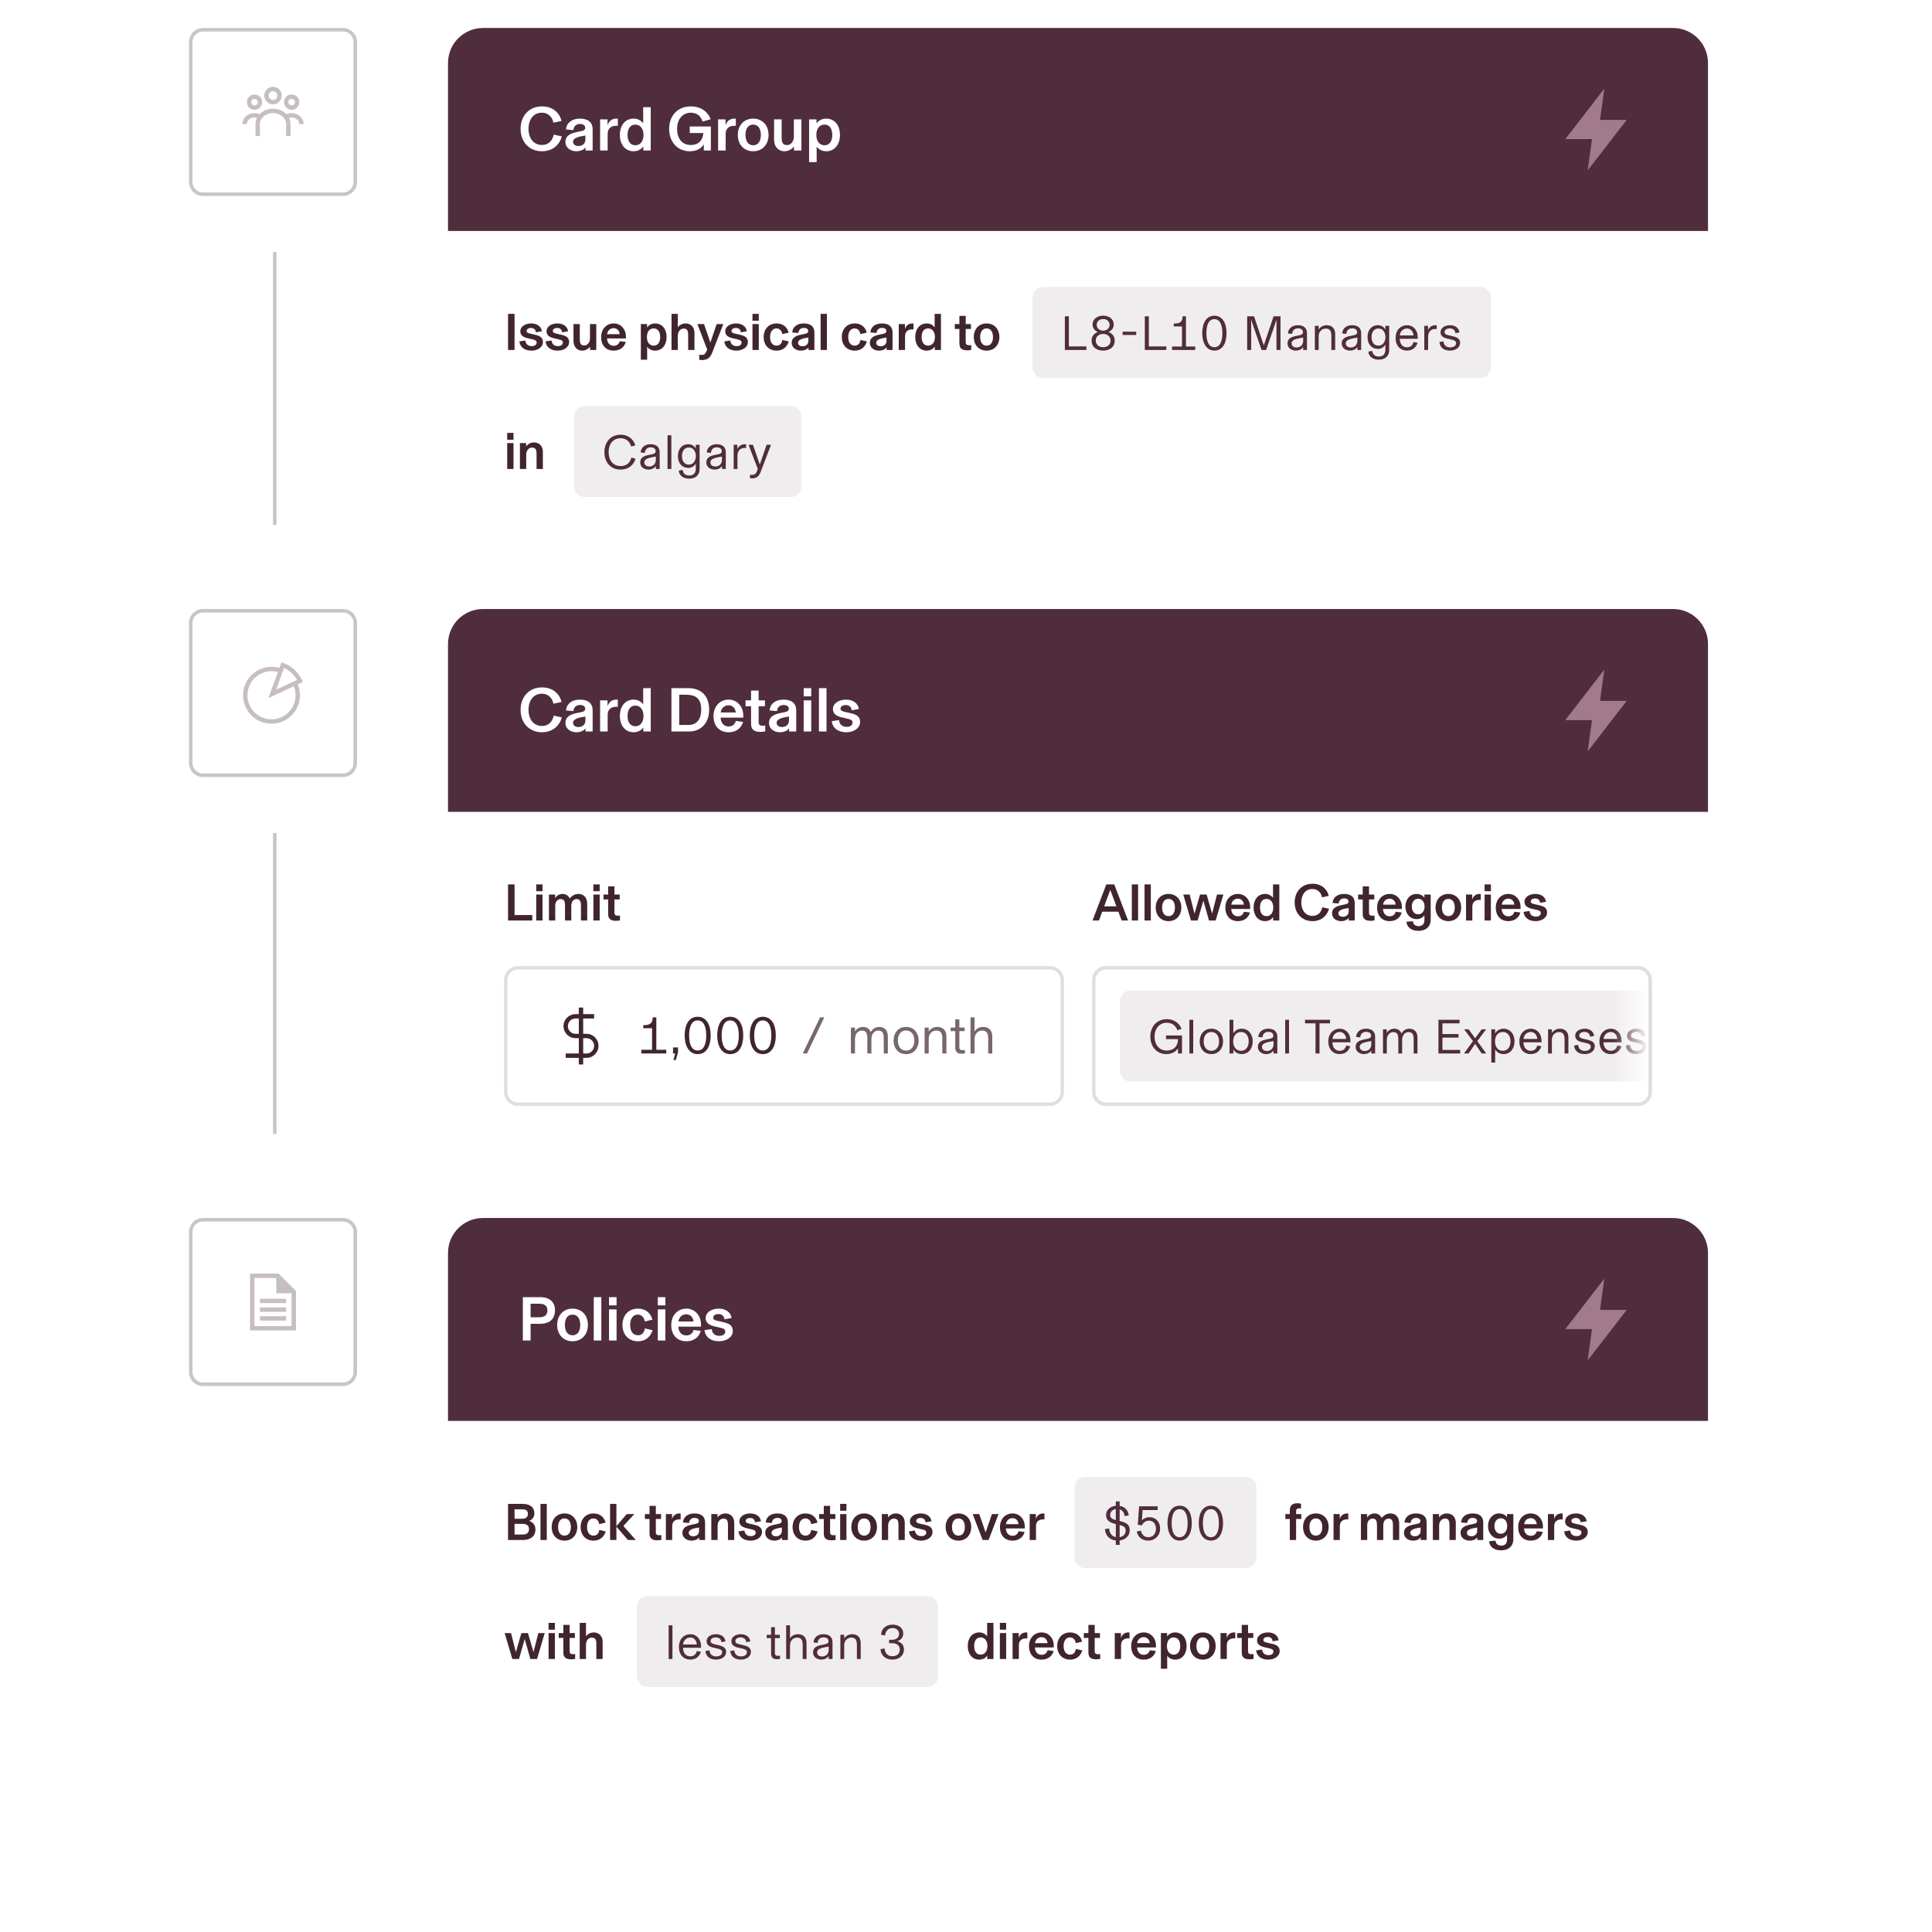 <?xml version="1.0" encoding="utf-8"?>
<svg xmlns="http://www.w3.org/2000/svg" width="552" height="552" viewBox="0 0 552 552" fill="none">
<g clip-path="url(#clip0_1918_26268)">
<path d="M54.5 12C54.5 10.067 56.067 8.5 58 8.5H98C99.933 8.5 101.5 10.067 101.5 12V52C101.5 53.933 99.933 55.5 98 55.5H58C56.067 55.5 54.5 53.933 54.5 52V12Z" stroke="#C7C5C5"/>
<path fill-rule="evenodd" clip-rule="evenodd" d="M78 24.812C76.619 24.812 75.5 25.932 75.5 27.312C75.5 28.693 76.619 29.812 78 29.812C79.381 29.812 80.5 28.693 80.5 27.312C80.5 25.932 79.381 24.812 78 24.812ZM76.75 27.312C76.75 26.622 77.31 26.062 78 26.062C78.69 26.062 79.25 26.622 79.25 27.312C79.25 28.003 78.69 28.562 78 28.562C77.31 28.562 76.75 28.003 76.75 27.312Z" fill="#402530" fill-opacity="0.3"/>
<path fill-rule="evenodd" clip-rule="evenodd" d="M72.716 27C71.509 27 70.53 27.979 70.53 29.187C70.53 30.394 71.509 31.373 72.716 31.373C73.924 31.373 74.903 30.394 74.903 29.187C74.903 27.979 73.924 27 72.716 27ZM71.78 29.187C71.78 28.669 72.199 28.25 72.716 28.25C73.234 28.25 73.653 28.669 73.653 29.187C73.653 29.704 73.234 30.123 72.716 30.123C72.199 30.123 71.78 29.704 71.78 29.187Z" fill="#402530" fill-opacity="0.3"/>
<path fill-rule="evenodd" clip-rule="evenodd" d="M83.326 27C82.118 27 81.139 27.979 81.139 29.187C81.139 30.394 82.118 31.373 83.326 31.373C84.534 31.373 85.513 30.394 85.513 29.187C85.513 27.979 84.534 27 83.326 27ZM82.389 29.187C82.389 28.669 82.809 28.25 83.326 28.25C83.843 28.25 84.263 28.669 84.263 29.187C84.263 29.704 83.843 30.123 83.326 30.123C82.809 30.123 82.389 29.704 82.389 29.187Z" fill="#402530" fill-opacity="0.3"/>
<path d="M78 32.312C75.835 32.312 74.25 33.798 74.25 35.438V38.875H73V35.438C73 34.801 73.151 34.205 73.42 33.67C73.192 33.601 72.946 33.562 72.688 33.562C71.408 33.562 70.5 34.469 70.5 35.438H69.25C69.25 33.644 70.86 32.312 72.688 32.312C73.217 32.312 73.721 32.421 74.173 32.618C75.106 31.655 76.5 31.062 78 31.062C79.5 31.062 80.894 31.655 81.827 32.618C82.279 32.421 82.783 32.312 83.312 32.312C85.14 32.312 86.75 33.644 86.75 35.438H85.5C85.5 34.469 84.592 33.562 83.312 33.562C83.054 33.562 82.808 33.601 82.58 33.67C82.849 34.205 83 34.801 83 35.438V38.875H81.75V35.438C81.75 33.798 80.165 32.312 78 32.312Z" fill="#402530" fill-opacity="0.3"/>
<line x1="78.5" y1="72" x2="78.5" y2="150" stroke="#C7C5C5"/>
<g filter="url(#filter0_d_1918_26268)">
<path d="M126 10C126 4.477 130.477 0 136 0H476C481.523 0 486 4.477 486 10V58H126V10Z" fill="#502D3C"/>
<path d="M152.84 35.216C149.24 35.216 146.738 32.588 146.738 28.808C146.738 25.082 149.186 22.4 152.858 22.4C156.17 22.4 157.952 24.47 158.438 26.558L156.116 27.062C155.882 25.694 154.838 24.2 152.804 24.2C150.428 24.2 149.006 26.162 149.006 28.808C149.006 31.454 150.428 33.416 152.84 33.416C154.892 33.416 155.882 32.012 156.206 30.464L158.528 30.968C157.862 33.344 155.936 35.216 152.84 35.216ZM162.682 35.216C161.026 35.216 159.55 34.244 159.55 32.552C159.55 30.896 160.756 30.158 162.736 29.744L163.96 29.492C164.752 29.33 165.202 29.132 165.202 28.448C165.202 27.872 164.68 27.422 163.726 27.422C162.61 27.422 161.89 28.124 161.836 29.168L159.73 28.988C159.838 27.17 161.332 25.892 163.654 25.892C165.94 25.892 167.326 26.864 167.326 28.988V35H165.292V34.118H165.274C164.86 34.712 163.924 35.216 162.682 35.216ZM163.276 33.722C164.41 33.722 165.256 33.02 165.256 31.868V30.716C164.194 30.878 163.366 31.058 162.808 31.292C162.16 31.562 161.728 31.922 161.728 32.516C161.728 33.29 162.394 33.722 163.276 33.722ZM174.083 25.892C174.227 25.892 174.353 25.892 174.515 25.91V27.944C174.335 27.926 174.263 27.926 174.137 27.926C172.553 27.926 171.617 28.718 171.617 30.284V35H169.457V26.108H171.581V27.818C171.869 26.774 172.715 25.892 174.083 25.892ZM179.048 35.216C176.618 35.216 175.106 33.272 175.106 30.554C175.106 27.836 176.618 25.892 179.048 25.892C180.434 25.892 181.316 26.612 181.766 27.224V22.616H183.926V35H181.802V33.83C181.37 34.46 180.488 35.216 179.048 35.216ZM179.516 33.506C180.92 33.506 181.856 32.39 181.856 30.554C181.856 28.718 180.92 27.602 179.516 27.602C178.076 27.602 177.302 28.79 177.302 30.554C177.302 32.318 178.076 33.506 179.516 33.506ZM195.075 35.216C191.673 35.216 189.189 32.66 189.189 28.826C189.189 24.974 191.673 22.4 195.417 22.4C198.621 22.4 200.421 24.308 201.033 26.072L198.729 26.738C198.405 25.46 197.325 24.2 195.399 24.2C193.005 24.2 191.457 26.09 191.457 28.808C191.457 31.526 192.825 33.434 195.381 33.434C197.505 33.434 198.801 32.174 198.963 30.014H195.075V28.142H201.105V35H199.089V33.254H199.071C198.477 34.28 197.217 35.216 195.075 35.216ZM207.798 25.892C207.942 25.892 208.068 25.892 208.23 25.91V27.944C208.05 27.926 207.978 27.926 207.852 27.926C206.268 27.926 205.332 28.718 205.332 30.284V35H203.172V26.108H205.296V27.818C205.584 26.774 206.43 25.892 207.798 25.892ZM213.195 35.216C210.603 35.216 208.803 33.326 208.803 30.554C208.803 27.782 210.603 25.892 213.195 25.892C215.787 25.892 217.587 27.782 217.587 30.554C217.587 33.326 215.787 35.216 213.195 35.216ZM213.195 33.506C214.707 33.506 215.391 32.21 215.391 30.554C215.391 28.898 214.707 27.602 213.195 27.602C211.683 27.602 210.999 28.898 210.999 30.554C210.999 32.21 211.683 33.506 213.195 33.506ZM222.172 35.216C220.534 35.216 219.166 34.1 219.166 31.796V26.108H221.326V31.166C221.326 32.606 221.56 33.452 222.874 33.452C223.972 33.452 224.818 32.408 224.818 31.076V26.108H226.978V35H224.854V33.884H224.836C224.368 34.46 223.432 35.216 222.172 35.216ZM231.33 38.33H229.17V26.108H231.294V27.278C231.726 26.648 232.608 25.892 234.048 25.892C236.478 25.892 237.99 27.836 237.99 30.554C237.99 33.272 236.478 35.216 234.048 35.216C232.662 35.216 231.78 34.496 231.33 33.884V38.33ZM233.58 33.506C235.02 33.506 235.794 32.318 235.794 30.554C235.794 28.79 235.02 27.602 233.58 27.602C232.176 27.602 231.24 28.718 231.24 30.554C231.24 32.39 232.176 33.506 233.58 33.506Z" fill="white"/>
<path d="M455.155 26.25L456.373 17.321L445.223 31.75H452.846L451.628 40.679L462.778 26.25L455.155 26.25Z" fill="#A17A8B"/>
<path d="M126 58H486V140C486 145.523 481.523 150 476 150H136C130.477 150 126 145.523 126 140V58Z" fill="white"/>
<path d="M145.015 92H143.155V81.68H145.015V92ZM149.823 92.18C147.978 92.18 146.568 91.25 146.388 89.54L148.098 89.285C148.233 90.365 148.908 90.89 149.928 90.89C150.798 90.89 151.323 90.5 151.323 89.87C151.323 89.375 151.038 89.15 150.018 88.925L148.893 88.67C147.558 88.37 146.658 87.845 146.658 86.645C146.658 85.355 147.993 84.41 149.763 84.41C151.428 84.41 152.643 85.25 152.823 86.645L151.113 86.945C151.068 86.255 150.603 85.7 149.733 85.7C148.953 85.7 148.458 86.06 148.458 86.57C148.458 87.065 148.938 87.2 149.733 87.38L150.858 87.635C152.343 87.965 153.123 88.49 153.123 89.72C153.123 91.205 151.638 92.18 149.823 92.18ZM157.308 92.18C155.463 92.18 154.053 91.25 153.873 89.54L155.583 89.285C155.718 90.365 156.393 90.89 157.413 90.89C158.283 90.89 158.808 90.5 158.808 89.87C158.808 89.375 158.523 89.15 157.503 88.925L156.378 88.67C155.043 88.37 154.143 87.845 154.143 86.645C154.143 85.355 155.478 84.41 157.248 84.41C158.913 84.41 160.128 85.25 160.308 86.645L158.598 86.945C158.553 86.255 158.088 85.7 157.218 85.7C156.438 85.7 155.943 86.06 155.943 86.57C155.943 87.065 156.423 87.2 157.218 87.38L158.343 87.635C159.828 87.965 160.608 88.49 160.608 89.72C160.608 91.205 159.123 92.18 157.308 92.18ZM164.359 92.18C162.994 92.18 161.854 91.25 161.854 89.33V84.59H163.654V88.805C163.654 90.005 163.849 90.71 164.944 90.71C165.859 90.71 166.564 89.84 166.564 88.73V84.59H168.364V92H166.594V91.07H166.579C166.189 91.55 165.409 92.18 164.359 92.18ZM176.835 88.175V88.7H171.435C171.495 89.96 172.215 90.8 173.355 90.8C174.285 90.8 174.885 90.245 175.065 89.495L176.79 89.705C176.46 90.935 175.41 92.18 173.34 92.18C171.165 92.18 169.755 90.695 169.755 88.31C169.755 86 171.285 84.41 173.355 84.41C175.35 84.41 176.835 86.015 176.835 88.175ZM171.465 87.47H175.05C174.99 86.57 174.375 85.76 173.34 85.76C172.275 85.76 171.57 86.54 171.465 87.47ZM182.903 94.775H181.103V84.59H182.873V85.565C183.233 85.04 183.968 84.41 185.168 84.41C187.193 84.41 188.453 86.03 188.453 88.295C188.453 90.56 187.193 92.18 185.168 92.18C184.013 92.18 183.278 91.58 182.903 91.07V94.775ZM184.778 90.755C185.978 90.755 186.623 89.765 186.623 88.295C186.623 86.825 185.978 85.835 184.778 85.835C183.608 85.835 182.828 86.765 182.828 88.295C182.828 89.825 183.608 90.755 184.778 90.755ZM191.663 92H189.863V81.68H191.663V85.49H191.678C192.053 84.98 192.833 84.41 193.898 84.41C195.278 84.41 196.418 85.355 196.418 87.11V92H194.618V87.785C194.618 86.585 194.408 85.88 193.313 85.88C192.383 85.88 191.663 86.75 191.663 87.86V92ZM200.963 89.87L202.763 84.59H204.653L201.503 92.72C200.873 94.34 200.018 94.865 198.533 94.865C198.203 94.865 197.993 94.835 197.783 94.805V93.365C198.068 93.395 198.218 93.41 198.503 93.41C199.268 93.41 199.553 93.02 199.823 92.42L200.063 91.88L197.258 84.59H199.148L200.963 89.87ZM208.373 92.18C206.528 92.18 205.118 91.25 204.938 89.54L206.648 89.285C206.783 90.365 207.458 90.89 208.478 90.89C209.348 90.89 209.873 90.5 209.873 89.87C209.873 89.375 209.588 89.15 208.568 88.925L207.443 88.67C206.108 88.37 205.208 87.845 205.208 86.645C205.208 85.355 206.543 84.41 208.313 84.41C209.978 84.41 211.193 85.25 211.373 86.645L209.663 86.945C209.618 86.255 209.153 85.7 208.283 85.7C207.503 85.7 207.008 86.06 207.008 86.57C207.008 87.065 207.488 87.2 208.283 87.38L209.408 87.635C210.893 87.965 211.673 88.49 211.673 89.72C211.673 91.205 210.188 92.18 208.373 92.18ZM214.793 83.63H212.993V81.68H214.793V83.63ZM214.793 92H212.993V84.59H214.793V92ZM219.881 92.18C217.706 92.18 216.191 90.65 216.191 88.31C216.191 85.94 217.736 84.41 219.866 84.41C221.816 84.41 222.941 85.565 223.331 87.035L221.501 87.47C221.366 86.525 220.781 85.835 219.851 85.835C218.741 85.835 218.021 86.765 218.021 88.295C218.021 89.885 218.771 90.755 219.881 90.755C220.781 90.755 221.366 90.17 221.531 89.12L223.361 89.555C222.911 91.01 221.801 92.18 219.881 92.18ZM226.814 92.18C225.434 92.18 224.204 91.37 224.204 89.96C224.204 88.58 225.209 87.965 226.859 87.62L227.879 87.41C228.539 87.275 228.914 87.11 228.914 86.54C228.914 86.06 228.479 85.685 227.684 85.685C226.754 85.685 226.154 86.27 226.109 87.14L224.354 86.99C224.444 85.475 225.689 84.41 227.624 84.41C229.529 84.41 230.684 85.22 230.684 86.99V92H228.989V91.265H228.974C228.629 91.76 227.849 92.18 226.814 92.18ZM227.309 90.935C228.254 90.935 228.959 90.35 228.959 89.39V88.43C228.074 88.565 227.384 88.715 226.919 88.91C226.379 89.135 226.019 89.435 226.019 89.93C226.019 90.575 226.574 90.935 227.309 90.935ZM234.261 92H232.461V81.68H234.261V92ZM242.205 92.18C240.03 92.18 238.515 90.65 238.515 88.31C238.515 85.94 240.06 84.41 242.19 84.41C244.14 84.41 245.265 85.565 245.655 87.035L243.825 87.47C243.69 86.525 243.105 85.835 242.175 85.835C241.065 85.835 240.345 86.765 240.345 88.295C240.345 89.885 241.095 90.755 242.205 90.755C243.105 90.755 243.69 90.17 243.855 89.12L245.685 89.555C245.235 91.01 244.125 92.18 242.205 92.18ZM249.139 92.18C247.759 92.18 246.529 91.37 246.529 89.96C246.529 88.58 247.534 87.965 249.184 87.62L250.204 87.41C250.864 87.275 251.239 87.11 251.239 86.54C251.239 86.06 250.804 85.685 250.009 85.685C249.079 85.685 248.479 86.27 248.434 87.14L246.679 86.99C246.769 85.475 248.014 84.41 249.949 84.41C251.854 84.41 253.009 85.22 253.009 86.99V92H251.314V91.265H251.299C250.954 91.76 250.174 92.18 249.139 92.18ZM249.634 90.935C250.579 90.935 251.284 90.35 251.284 89.39V88.43C250.399 88.565 249.709 88.715 249.244 88.91C248.704 89.135 248.344 89.435 248.344 89.93C248.344 90.575 248.899 90.935 249.634 90.935ZM258.64 84.41C258.76 84.41 258.865 84.41 259 84.425V86.12C258.85 86.105 258.79 86.105 258.685 86.105C257.365 86.105 256.585 86.765 256.585 88.07V92H254.785V84.59H256.555V86.015C256.795 85.145 257.5 84.41 258.64 84.41ZM262.777 92.18C260.752 92.18 259.492 90.56 259.492 88.295C259.492 86.03 260.752 84.41 262.777 84.41C263.932 84.41 264.667 85.01 265.042 85.52V81.68H266.842V92H265.072V91.025C264.712 91.55 263.977 92.18 262.777 92.18ZM263.167 90.755C264.337 90.755 265.117 89.825 265.117 88.295C265.117 86.765 264.337 85.835 263.167 85.835C261.967 85.835 261.322 86.825 261.322 88.295C261.322 89.765 261.967 90.755 263.167 90.755ZM274.303 92.09C273.283 92.09 272.548 91.79 272.263 91.07C272.143 90.77 272.113 90.395 272.113 89.96V85.985H270.793V84.59H272.113V82.25H273.913V84.59H275.413V85.985H273.913V89.81C273.913 90.425 274.273 90.635 274.858 90.635C275.113 90.635 275.263 90.62 275.488 90.59V91.97C275.068 92.06 274.708 92.09 274.303 92.09ZM279.88 92.18C277.72 92.18 276.22 90.605 276.22 88.295C276.22 85.985 277.72 84.41 279.88 84.41C282.04 84.41 283.54 85.985 283.54 88.295C283.54 90.605 282.04 92.18 279.88 92.18ZM279.88 90.755C281.14 90.755 281.71 89.675 281.71 88.295C281.71 86.915 281.14 85.835 279.88 85.835C278.62 85.835 278.05 86.915 278.05 88.295C278.05 89.675 278.62 90.755 279.88 90.755Z" fill="#402530"/>
<path d="M293 77C293 75.343 294.343 74 296 74H421C422.657 74 424 75.343 424 77V97C424 98.657 422.657 100 421 100H296C294.343 100 293 98.657 293 97V77Z" fill="#F0EDEE"/>
<path d="M308.392 92H302.246V82.368H303.394V90.978H308.392V92ZM313.192 92.168C311.218 92.168 309.874 91.09 309.874 89.312C309.874 87.898 310.84 87.142 311.666 86.862V86.848C311.022 86.624 310.154 85.896 310.154 84.72C310.154 83.194 311.47 82.186 313.192 82.186C314.928 82.186 316.216 83.194 316.216 84.72C316.216 85.896 315.348 86.624 314.704 86.848V86.862C315.53 87.128 316.496 87.898 316.496 89.312C316.496 91.09 315.152 92.168 313.192 92.168ZM313.192 86.47C314.242 86.47 315.026 85.756 315.026 84.818C315.026 83.866 314.312 83.166 313.192 83.166C312.072 83.166 311.344 83.866 311.344 84.818C311.344 85.756 312.142 86.47 313.192 86.47ZM313.192 91.202C314.494 91.202 315.306 90.404 315.306 89.284C315.306 88.164 314.396 87.408 313.192 87.408C311.988 87.408 311.078 88.164 311.078 89.284C311.078 90.404 311.89 91.202 313.192 91.202ZM322.627 87.716H318.749V86.764H322.627V87.716ZM331.236 92H325.09V82.368H326.238V90.978H331.236V92ZM336.847 82.368V91.006H339.493V92H332.871V91.006H335.713V85.266H333.361V84.44H333.473C335.027 84.44 335.867 84.034 335.867 82.452V82.368H336.847ZM344.967 92.168C342.643 92.168 341.495 89.914 341.495 87.184C341.495 84.328 342.643 82.2 344.967 82.2C347.291 82.2 348.439 84.328 348.439 87.184C348.439 90.054 347.291 92.168 344.967 92.168ZM344.967 91.202C346.591 91.202 347.249 89.48 347.249 87.184C347.249 84.888 346.591 83.18 344.967 83.18C343.343 83.18 342.685 84.888 342.685 87.184C342.685 89.48 343.343 91.202 344.967 91.202ZM359.082 90.684L361.882 82.368H363.856V92H362.708V85.35C362.708 84.482 362.736 83.516 362.736 83.376L362.722 83.362L359.74 92H358.438L355.47 83.362L355.456 83.376C355.456 83.516 355.484 84.482 355.484 85.35V92H354.336V82.368H356.296L359.082 90.684ZM368.189 92.168C367.013 92.168 365.865 91.426 365.865 90.138C365.865 88.892 366.691 88.318 368.133 88.024L369.141 87.814C369.925 87.646 370.275 87.492 370.275 86.876C370.275 86.246 369.743 85.812 368.847 85.812C367.881 85.812 367.237 86.414 367.181 87.394L365.991 87.268C366.089 85.784 367.251 84.916 368.847 84.916C370.499 84.916 371.423 85.77 371.423 87.184V92H370.331V91.146H370.317C369.995 91.706 369.267 92.168 368.189 92.168ZM368.455 91.286C369.505 91.286 370.331 90.586 370.331 89.354V88.444C368.679 88.724 367.951 88.934 367.531 89.214C367.223 89.424 367.027 89.718 367.027 90.124C367.027 90.81 367.601 91.286 368.455 91.286ZM374.763 92H373.671V85.084H374.763V86.12H374.777C375.183 85.476 375.967 84.916 377.031 84.916C378.613 84.916 379.481 85.868 379.481 87.464V92H378.389V88.08C378.389 86.694 378.067 85.882 376.793 85.882C375.519 85.882 374.763 86.918 374.763 88.094V92ZM383.673 92.168C382.497 92.168 381.349 91.426 381.349 90.138C381.349 88.892 382.175 88.318 383.617 88.024L384.625 87.814C385.409 87.646 385.759 87.492 385.759 86.876C385.759 86.246 385.227 85.812 384.331 85.812C383.365 85.812 382.721 86.414 382.665 87.394L381.475 87.268C381.573 85.784 382.735 84.916 384.331 84.916C385.983 84.916 386.907 85.77 386.907 87.184V92H385.815V91.146H385.801C385.479 91.706 384.751 92.168 383.673 92.168ZM383.939 91.286C384.989 91.286 385.815 90.586 385.815 89.354V88.444C384.163 88.724 383.435 88.934 383.015 89.214C382.707 89.424 382.511 89.718 382.511 90.124C382.511 90.81 383.085 91.286 383.939 91.286ZM391.913 94.758C390.289 94.758 389.085 93.918 388.945 92.448L390.093 92.266C390.205 93.344 390.891 93.862 391.955 93.862C393.047 93.862 393.817 93.274 393.817 91.916V90.474C393.481 91.02 392.837 91.692 391.661 91.692C389.953 91.692 388.721 90.404 388.721 88.304C388.721 86.204 389.953 84.916 391.661 84.916C392.837 84.916 393.481 85.588 393.817 86.134V85.084H394.909V91.986C394.909 93.932 393.551 94.758 391.913 94.758ZM391.843 90.754C393.131 90.754 393.845 89.578 393.845 88.304C393.845 87.03 393.131 85.854 391.843 85.854C390.597 85.854 389.869 86.862 389.869 88.304C389.869 89.746 390.597 90.754 391.843 90.754ZM403.078 88.388V88.794H397.912C397.968 90.488 398.906 91.23 399.97 91.23C400.978 91.23 401.608 90.712 401.846 89.732L403.022 89.914C402.686 91.034 401.832 92.168 399.956 92.168C398.178 92.168 396.75 90.908 396.75 88.556C396.75 86.246 398.234 84.916 400.012 84.916C401.762 84.916 403.078 86.288 403.078 88.388ZM397.926 87.842H401.846C401.804 86.764 401.076 85.854 400.012 85.854C398.906 85.854 398.066 86.652 397.926 87.842ZM408.104 84.916C408.286 84.916 408.412 84.93 408.496 84.944V86.022C408.398 86.008 408.258 85.994 408.034 85.994C406.844 85.994 406.032 86.778 406.032 88.192V92H404.94V85.084H406.004V86.302C406.284 85.616 407.026 84.916 408.104 84.916ZM412.302 92.168C410.636 92.168 409.404 91.37 409.264 89.718L410.426 89.536C410.496 90.712 411.308 91.258 412.316 91.258C413.324 91.258 414.024 90.81 414.024 90.054C414.024 89.354 413.422 89.186 412.4 88.948L411.378 88.71C410.342 88.472 409.586 87.954 409.586 86.904C409.586 85.756 410.706 84.916 412.274 84.916C413.772 84.916 414.808 85.686 414.99 86.974L413.842 87.184C413.73 86.288 413.086 85.826 412.218 85.826C411.308 85.826 410.734 86.274 410.734 86.848C410.734 87.45 411.14 87.618 411.98 87.814L413.002 88.052C414.36 88.374 415.172 88.808 415.172 89.942C415.172 91.314 413.898 92.168 412.302 92.168Z" fill="#502D3C"/>
<path d="M144.715 117.63H142.915V115.68H144.715V117.63ZM144.715 126H142.915V118.59H144.715V126ZM148.348 126H146.548V118.59H148.318V119.52H148.333C148.738 118.965 149.518 118.41 150.583 118.41C151.963 118.41 153.103 119.355 153.103 121.11V126H151.303V121.785C151.303 120.585 151.093 119.88 149.998 119.88C149.068 119.88 148.348 120.75 148.348 121.86V126Z" fill="#402530"/>
<path d="M162 111C162 109.343 163.343 108 165 108H224C225.657 108 227 109.343 227 111V131C227 132.657 225.657 134 224 134H165C163.343 134 162 132.657 162 131V111Z" fill="#F0EDEE"/>
<path d="M175.32 126.168C172.478 126.168 170.686 124.096 170.686 121.184C170.686 118.328 172.478 116.2 175.334 116.2C177.686 116.2 179.086 117.712 179.52 119.252L178.33 119.574C177.994 118.286 177 117.208 175.334 117.208C173.206 117.208 171.89 118.818 171.89 121.184C171.89 123.578 173.206 125.16 175.334 125.16C177.056 125.16 178.022 124.194 178.4 122.738L179.576 123.06C179.086 124.796 177.658 126.168 175.32 126.168ZM183.24 126.168C182.064 126.168 180.916 125.426 180.916 124.138C180.916 122.892 181.742 122.318 183.184 122.024L184.192 121.814C184.976 121.646 185.326 121.492 185.326 120.876C185.326 120.246 184.794 119.812 183.898 119.812C182.932 119.812 182.288 120.414 182.232 121.394L181.042 121.268C181.14 119.784 182.302 118.916 183.898 118.916C185.55 118.916 186.474 119.77 186.474 121.184V126H185.382V125.146H185.368C185.046 125.706 184.318 126.168 183.24 126.168ZM183.506 125.286C184.556 125.286 185.382 124.586 185.382 123.354V122.444C183.73 122.724 183.002 122.934 182.582 123.214C182.274 123.424 182.078 123.718 182.078 124.124C182.078 124.81 182.652 125.286 183.506 125.286ZM189.814 126H188.722V116.368H189.814V126ZM194.888 128.758C193.264 128.758 192.06 127.918 191.92 126.448L193.068 126.266C193.18 127.344 193.866 127.862 194.93 127.862C196.022 127.862 196.792 127.274 196.792 125.916V124.474C196.456 125.02 195.812 125.692 194.636 125.692C192.928 125.692 191.696 124.404 191.696 122.304C191.696 120.204 192.928 118.916 194.636 118.916C195.812 118.916 196.456 119.588 196.792 120.134V119.084H197.884V125.986C197.884 127.932 196.526 128.758 194.888 128.758ZM194.818 124.754C196.106 124.754 196.82 123.578 196.82 122.304C196.82 121.03 196.106 119.854 194.818 119.854C193.572 119.854 192.844 120.862 192.844 122.304C192.844 123.746 193.572 124.754 194.818 124.754ZM202.132 126.168C200.956 126.168 199.808 125.426 199.808 124.138C199.808 122.892 200.634 122.318 202.076 122.024L203.084 121.814C203.868 121.646 204.218 121.492 204.218 120.876C204.218 120.246 203.686 119.812 202.79 119.812C201.824 119.812 201.18 120.414 201.124 121.394L199.934 121.268C200.032 119.784 201.194 118.916 202.79 118.916C204.442 118.916 205.366 119.77 205.366 121.184V126H204.274V125.146H204.26C203.938 125.706 203.21 126.168 202.132 126.168ZM202.398 125.286C203.448 125.286 204.274 124.586 204.274 123.354V122.444C202.622 122.724 201.894 122.934 201.474 123.214C201.166 123.424 200.97 123.718 200.97 124.124C200.97 124.81 201.544 125.286 202.398 125.286ZM210.778 118.916C210.96 118.916 211.086 118.93 211.17 118.944V120.022C211.072 120.008 210.932 119.994 210.708 119.994C209.518 119.994 208.706 120.778 208.706 122.192V126H207.614V119.084H208.678V120.302C208.958 119.616 209.7 118.916 210.778 118.916ZM215.086 124.726L217.032 119.084H218.292L215.282 126.952C214.82 128.156 214.008 128.674 212.944 128.674C212.65 128.674 212.482 128.646 212.286 128.618V127.61C212.468 127.652 212.678 127.68 212.874 127.68C213.56 127.68 213.952 127.414 214.246 126.672L214.512 125.986L211.866 119.084H213.126L215.086 124.726Z" fill="#502D3C"/>
</g>
<path d="M54.5 178C54.5 176.067 56.067 174.5 58 174.5H98C99.933 174.5 101.5 176.067 101.5 178V218C101.5 219.933 99.933 221.5 98 221.5H58C56.067 221.5 54.5 219.933 54.5 218V178Z" stroke="#C7C5C5"/>
<path d="M80.997 189.44C83.432 190.326 85.277 192.118 86.29 194.293L86.554 194.859L85.085 195.544C85.833 197.354 85.932 199.438 85.21 201.424C83.675 205.641 79.012 207.815 74.795 206.28C70.579 204.745 68.405 200.083 69.94 195.866C71.41 191.825 75.753 189.66 79.823 190.837L80.41 189.225L80.997 189.439V189.44ZM83.95 196.074L76.684 199.463L79.394 192.016C75.974 191.073 72.348 192.903 71.114 196.295C69.815 199.863 71.655 203.808 75.223 205.107C78.791 206.405 82.736 204.566 84.035 200.998C84.64 199.337 84.565 197.593 83.95 196.074ZM78.89 197.054L84.871 194.265C84.049 192.801 82.771 191.585 81.149 190.851L78.891 197.054H78.89Z" fill="#402530" fill-opacity="0.3"/>
<line x1="78.5" y1="238" x2="78.5" y2="324" stroke="#C7C5C5"/>
<g filter="url(#filter1_d_1918_26268)">
<path d="M126 176C126 170.477 130.477 166 136 166H476C481.523 166 486 170.477 486 176V224H126V176Z" fill="#502D3C"/>
<path d="M152.84 201.216C149.24 201.216 146.738 198.588 146.738 194.808C146.738 191.082 149.186 188.4 152.858 188.4C156.17 188.4 157.952 190.47 158.438 192.558L156.116 193.062C155.882 191.694 154.838 190.2 152.804 190.2C150.428 190.2 149.006 192.162 149.006 194.808C149.006 197.454 150.428 199.416 152.84 199.416C154.892 199.416 155.882 198.012 156.206 196.464L158.528 196.968C157.862 199.344 155.936 201.216 152.84 201.216ZM162.682 201.216C161.026 201.216 159.55 200.244 159.55 198.552C159.55 196.896 160.756 196.158 162.736 195.744L163.96 195.492C164.752 195.33 165.202 195.132 165.202 194.448C165.202 193.872 164.68 193.422 163.726 193.422C162.61 193.422 161.89 194.124 161.836 195.168L159.73 194.988C159.838 193.17 161.332 191.892 163.654 191.892C165.94 191.892 167.326 192.864 167.326 194.988V201H165.292V200.118H165.274C164.86 200.712 163.924 201.216 162.682 201.216ZM163.276 199.722C164.41 199.722 165.256 199.02 165.256 197.868V196.716C164.194 196.878 163.366 197.058 162.808 197.292C162.16 197.562 161.728 197.922 161.728 198.516C161.728 199.29 162.394 199.722 163.276 199.722ZM174.083 191.892C174.227 191.892 174.353 191.892 174.515 191.91V193.944C174.335 193.926 174.263 193.926 174.137 193.926C172.553 193.926 171.617 194.718 171.617 196.284V201H169.457V192.108H171.581V193.818C171.869 192.774 172.715 191.892 174.083 191.892ZM179.048 201.216C176.618 201.216 175.106 199.272 175.106 196.554C175.106 193.836 176.618 191.892 179.048 191.892C180.434 191.892 181.316 192.612 181.766 193.224V188.616H183.926V201H181.802V199.83C181.37 200.46 180.488 201.216 179.048 201.216ZM179.516 199.506C180.92 199.506 181.856 198.39 181.856 196.554C181.856 194.718 180.92 193.602 179.516 193.602C178.076 193.602 177.302 194.79 177.302 196.554C177.302 198.318 178.076 199.506 179.516 199.506ZM194.805 201H189.837V188.616H194.607C198.567 188.616 200.619 191.046 200.619 194.772C200.619 198.372 198.477 201 194.805 201ZM192.069 199.128H194.733C197.271 199.128 198.351 197.22 198.351 194.772C198.351 191.694 196.947 190.488 193.941 190.488H192.069V199.128ZM210.355 196.41V197.04H203.875C203.947 198.552 204.811 199.56 206.179 199.56C207.295 199.56 208.015 198.894 208.231 197.994L210.301 198.246C209.905 199.722 208.645 201.216 206.161 201.216C203.551 201.216 201.859 199.434 201.859 196.572C201.859 193.8 203.695 191.892 206.179 191.892C208.573 191.892 210.355 193.818 210.355 196.41ZM203.911 195.564H208.213C208.141 194.484 207.403 193.512 206.161 193.512C204.883 193.512 204.037 194.448 203.911 195.564ZM215.221 201.108C213.997 201.108 213.115 200.748 212.773 199.884C212.629 199.524 212.593 199.074 212.593 198.552V193.782H211.009V192.108H212.593V189.3H214.753V192.108H216.553V193.782H214.753V198.372C214.753 199.11 215.185 199.362 215.887 199.362C216.193 199.362 216.373 199.344 216.643 199.308V200.964C216.139 201.072 215.707 201.108 215.221 201.108ZM220.848 201.216C219.192 201.216 217.716 200.244 217.716 198.552C217.716 196.896 218.922 196.158 220.902 195.744L222.126 195.492C222.918 195.33 223.368 195.132 223.368 194.448C223.368 193.872 222.846 193.422 221.892 193.422C220.776 193.422 220.056 194.124 220.002 195.168L217.896 194.988C218.004 193.17 219.498 191.892 221.82 191.892C224.106 191.892 225.492 192.864 225.492 194.988V201H223.458V200.118H223.44C223.026 200.712 222.09 201.216 220.848 201.216ZM221.442 199.722C222.576 199.722 223.422 199.02 223.422 197.868V196.716C222.36 196.878 221.532 197.058 220.974 197.292C220.326 197.562 219.894 197.922 219.894 198.516C219.894 199.29 220.56 199.722 221.442 199.722ZM229.783 190.956H227.623V188.616H229.783V190.956ZM229.783 201H227.623V192.108H229.783V201ZM234.143 201H231.983V188.616H234.143V201ZM239.78 201.216C237.566 201.216 235.874 200.1 235.658 198.048L237.71 197.742C237.872 199.038 238.682 199.668 239.906 199.668C240.95 199.668 241.58 199.2 241.58 198.444C241.58 197.85 241.238 197.58 240.014 197.31L238.664 197.004C237.062 196.644 235.982 196.014 235.982 194.574C235.982 193.026 237.584 191.892 239.708 191.892C241.706 191.892 243.164 192.9 243.38 194.574L241.328 194.934C241.274 194.106 240.716 193.44 239.672 193.44C238.736 193.44 238.142 193.872 238.142 194.484C238.142 195.078 238.718 195.24 239.672 195.456L241.022 195.762C242.804 196.158 243.74 196.788 243.74 198.264C243.74 200.046 241.958 201.216 239.78 201.216Z" fill="white"/>
<path d="M455.155 192.25L456.373 183.321L445.223 197.75H452.846L451.628 206.679L462.778 192.25H455.155Z" fill="#A17A8B"/>
<path d="M126 224H486V314C486 319.523 481.523 324 476 324H136C130.477 324 126 319.523 126 314V224Z" fill="white"/>
<path d="M150.085 255H143.155V244.68H145.015V253.44H150.085V255ZM153.006 246.63H151.206V244.68H153.006V246.63ZM153.006 255H151.206V247.59H153.006V255ZM156.639 255H154.839V247.59H156.609V248.565L156.639 248.55C156.969 248.01 157.674 247.41 158.709 247.41C159.669 247.41 160.434 247.905 160.779 248.715C161.184 248.235 161.919 247.41 163.254 247.41C164.754 247.41 165.774 248.415 165.774 250.26V255H163.989V250.74C163.989 249.645 163.734 248.88 162.729 248.88C161.934 248.88 161.229 249.525 161.229 250.815V255H159.429V250.815C159.429 249.63 159.219 248.88 158.184 248.88C157.389 248.88 156.639 249.525 156.639 250.815V255ZM169.339 246.63H167.539V244.68H169.339V246.63ZM169.339 255H167.539V247.59H169.339V255ZM173.947 255.09C172.927 255.09 172.192 254.79 171.907 254.07C171.787 253.77 171.757 253.395 171.757 252.96V248.985H170.437V247.59H171.757V245.25H173.557V247.59H175.057V248.985H173.557V252.81C173.557 253.425 173.917 253.635 174.502 253.635C174.757 253.635 174.907 253.62 175.132 253.59V254.97C174.712 255.06 174.352 255.09 173.947 255.09Z" fill="#402530"/>
<path d="M142.5 272C142.5 270.067 144.067 268.5 146 268.5H298C299.933 268.5 301.5 270.067 301.5 272V304C301.5 305.933 299.933 307.5 298 307.5H146C144.067 307.5 142.5 305.933 142.5 304V272Z" stroke="#E0DEDE"/>
<path fill-rule="evenodd" clip-rule="evenodd" d="M163.375 294.25L159.625 294.25L159.625 293L163.375 293L163.375 288.625H162.438C160.539 288.625 159 287.086 159 285.188C159 283.289 160.539 281.75 162.438 281.75H163.375L163.375 279.875H164.625L164.625 281.75H167.75V283H164.625L164.625 287.375H165.563C167.461 287.375 169 288.914 169 290.812C169 292.711 167.461 294.25 165.562 294.25H164.625L164.625 296.125H163.375L163.375 294.25ZM165.563 293H164.625L164.625 288.625H165.563C166.771 288.625 167.75 289.604 167.75 290.812C167.75 292.021 166.771 293 165.563 293ZM162.438 283H163.375L163.375 287.375H162.438C161.229 287.375 160.25 286.396 160.25 285.188C160.25 283.979 161.229 283 162.438 283Z" fill="#402530"/>
<path d="M185.52 282.68V291.935H188.355V293H181.26V291.935H184.305V285.785H181.785V284.9H181.905C183.57 284.9 184.47 284.465 184.47 282.77V282.68H185.52ZM191.087 294.86H190.397L190.922 293H190.292V291.275H191.717V292.7L191.087 294.86ZM197.336 293.18C194.846 293.18 193.616 290.765 193.616 287.84C193.616 284.78 194.846 282.5 197.336 282.5C199.826 282.5 201.056 284.78 201.056 287.84C201.056 290.915 199.826 293.18 197.336 293.18ZM197.336 292.145C199.076 292.145 199.781 290.3 199.781 287.84C199.781 285.38 199.076 283.55 197.336 283.55C195.596 283.55 194.891 285.38 194.891 287.84C194.891 290.3 195.596 292.145 197.336 292.145ZM206.637 293.18C204.147 293.18 202.917 290.765 202.917 287.84C202.917 284.78 204.147 282.5 206.637 282.5C209.127 282.5 210.357 284.78 210.357 287.84C210.357 290.915 209.127 293.18 206.637 293.18ZM206.637 292.145C208.377 292.145 209.082 290.3 209.082 287.84C209.082 285.38 208.377 283.55 206.637 283.55C204.897 283.55 204.192 285.38 204.192 287.84C204.192 290.3 204.897 292.145 206.637 292.145ZM215.939 293.18C213.449 293.18 212.219 290.765 212.219 287.84C212.219 284.78 213.449 282.5 215.939 282.5C218.429 282.5 219.659 284.78 219.659 287.84C219.659 290.915 218.429 293.18 215.939 293.18ZM215.939 292.145C217.679 292.145 218.384 290.3 218.384 287.84C218.384 285.38 217.679 283.55 215.939 283.55C214.199 283.55 213.494 285.38 213.494 287.84C213.494 290.3 214.199 292.145 215.939 292.145Z" fill="#402530"/>
<path d="M228.575 293H227.36L232.31 282.68H233.51L228.575 293Z" fill="#402530" fill-opacity="0.7"/>
<path d="M242.28 293H241.11V285.59H242.28V286.685H242.295C242.61 286.085 243.42 285.41 244.545 285.41C245.775 285.41 246.465 286.055 246.78 286.88C247.05 286.355 247.8 285.41 249.15 285.41C250.905 285.41 251.67 286.58 251.67 288.155V293H250.5V288.77C250.5 287.3 250.245 286.445 248.925 286.445C247.755 286.445 246.975 287.51 246.975 288.86V293H245.805V288.77C245.805 287.3 245.55 286.445 244.23 286.445C243.06 286.445 242.28 287.51 242.28 288.86V293ZM256.885 293.18C254.56 293.18 253.3 291.38 253.3 289.295C253.3 287.225 254.56 285.41 256.885 285.41C259.21 285.41 260.47 287.225 260.47 289.295C260.47 291.38 259.21 293.18 256.885 293.18ZM256.885 292.175C258.49 292.175 259.24 290.84 259.24 289.295C259.24 287.765 258.49 286.415 256.885 286.415C255.28 286.415 254.53 287.75 254.53 289.295C254.53 290.855 255.28 292.175 256.885 292.175ZM263.344 293H262.174V285.59H263.344V286.7H263.359C263.794 286.01 264.634 285.41 265.774 285.41C267.469 285.41 268.399 286.43 268.399 288.14V293H267.229V288.8C267.229 287.315 266.884 286.445 265.519 286.445C264.154 286.445 263.344 287.555 263.344 288.815V293ZM272.655 293.06C271.785 293.06 271.185 292.7 270.99 291.92C270.945 291.74 270.93 291.53 270.93 291.32V286.61H269.595V285.59H270.93V283.25H272.1V285.59H273.615V286.61H272.1V291.17C272.1 291.815 272.385 292.04 272.985 292.04C273.27 292.04 273.45 292.025 273.69 291.98V292.97C273.33 293.03 273.075 293.06 272.655 293.06ZM276.455 293H275.285V282.68H276.455V286.7H276.47C276.935 285.935 277.73 285.41 278.885 285.41C280.58 285.41 281.51 286.43 281.51 288.14V293H280.34V288.8C280.34 287.315 279.995 286.445 278.63 286.445C277.265 286.445 276.455 287.555 276.455 288.815V293Z" fill="#402530" fill-opacity="0.7"/>
<path d="M320.305 255H318.475L317.545 252.48H312.925L311.995 255H310.15L314.095 244.68H316.36L320.305 255ZM316.975 250.95L315.22 246.255L313.48 250.95H316.975ZM323.174 255H321.374V244.68H323.174V255ZM326.807 255H325.007V244.68H326.807V255ZM331.865 255.18C329.705 255.18 328.205 253.605 328.205 251.295C328.205 248.985 329.705 247.41 331.865 247.41C334.025 247.41 335.525 248.985 335.525 251.295C335.525 253.605 334.025 255.18 331.865 255.18ZM331.865 253.755C333.125 253.755 333.695 252.675 333.695 251.295C333.695 249.915 333.125 248.835 331.865 248.835C330.605 248.835 330.035 249.915 330.035 251.295C330.035 252.675 330.605 253.755 331.865 253.755ZM340.188 255H338.283L336.078 247.59H337.908L339.273 253.005H339.303L340.863 247.59H342.753L344.313 253.005H344.328L345.708 247.59H347.538L345.333 255H343.428L341.823 249.33H341.808L340.188 255ZM355.177 251.175V251.7H349.777C349.837 252.96 350.557 253.8 351.697 253.8C352.627 253.8 353.227 253.245 353.407 252.495L355.132 252.705C354.802 253.935 353.752 255.18 351.682 255.18C349.507 255.18 348.097 253.695 348.097 251.31C348.097 249 349.627 247.41 351.697 247.41C353.692 247.41 355.177 249.015 355.177 251.175ZM349.807 250.47H353.392C353.332 249.57 352.717 248.76 351.682 248.76C350.617 248.76 349.912 249.54 349.807 250.47ZM359.454 255.18C357.429 255.18 356.169 253.56 356.169 251.295C356.169 249.03 357.429 247.41 359.454 247.41C360.609 247.41 361.344 248.01 361.719 248.52V244.68H363.519V255H361.749V254.025C361.389 254.55 360.654 255.18 359.454 255.18ZM359.844 253.755C361.014 253.755 361.794 252.825 361.794 251.295C361.794 249.765 361.014 248.835 359.844 248.835C358.644 248.835 357.999 249.825 357.999 251.295C357.999 252.765 358.644 253.755 359.844 253.755ZM372.99 255.18C369.99 255.18 367.905 252.99 367.905 249.84C367.905 246.735 369.945 244.5 373.005 244.5C375.765 244.5 377.25 246.225 377.655 247.965L375.72 248.385C375.525 247.245 374.655 246 372.96 246C370.98 246 369.795 247.635 369.795 249.84C369.795 252.045 370.98 253.68 372.99 253.68C374.7 253.68 375.525 252.51 375.795 251.22L377.73 251.64C377.175 253.62 375.57 255.18 372.99 255.18ZM381.191 255.18C379.811 255.18 378.581 254.37 378.581 252.96C378.581 251.58 379.586 250.965 381.236 250.62L382.256 250.41C382.916 250.275 383.291 250.11 383.291 249.54C383.291 249.06 382.856 248.685 382.061 248.685C381.131 248.685 380.531 249.27 380.486 250.14L378.731 249.99C378.821 248.475 380.066 247.41 382.001 247.41C383.906 247.41 385.061 248.22 385.061 249.99V255H383.366V254.265H383.351C383.006 254.76 382.226 255.18 381.191 255.18ZM381.686 253.935C382.631 253.935 383.336 253.35 383.336 252.39V251.43C382.451 251.565 381.761 251.715 381.296 251.91C380.756 252.135 380.396 252.435 380.396 252.93C380.396 253.575 380.951 253.935 381.686 253.935ZM389.54 255.09C388.52 255.09 387.785 254.79 387.5 254.07C387.38 253.77 387.35 253.395 387.35 252.96V248.985H386.03V247.59H387.35V245.25H389.15V247.59H390.65V248.985H389.15V252.81C389.15 253.425 389.51 253.635 390.095 253.635C390.35 253.635 390.5 253.62 390.725 253.59V254.97C390.305 255.06 389.945 255.09 389.54 255.09ZM398.537 251.175V251.7H393.137C393.197 252.96 393.917 253.8 395.057 253.8C395.987 253.8 396.587 253.245 396.767 252.495L398.492 252.705C398.162 253.935 397.112 255.18 395.042 255.18C392.867 255.18 391.457 253.695 391.457 251.31C391.457 249 392.987 247.41 395.057 247.41C397.052 247.41 398.537 249.015 398.537 251.175ZM393.167 250.47H396.752C396.692 249.57 396.077 248.76 395.042 248.76C393.977 248.76 393.272 249.54 393.167 250.47ZM403.263 257.955C401.298 257.955 399.993 256.965 399.828 255.36L401.658 255.195C401.808 256.14 402.363 256.605 403.338 256.605C404.313 256.605 404.973 256.08 404.973 254.865V253.515C404.523 254.145 403.758 254.61 402.723 254.61C400.923 254.61 399.543 253.155 399.543 251.01C399.543 248.865 400.923 247.41 402.723 247.41C403.758 247.41 404.523 247.875 404.973 248.505V247.59H406.773V254.73C406.773 256.905 405.273 257.955 403.263 257.955ZM403.203 253.23C404.283 253.23 405.018 252.3 405.018 251.01C405.018 249.72 404.328 248.79 403.203 248.79C402.048 248.79 401.373 249.78 401.373 251.01C401.373 252.24 402.033 253.23 403.203 253.23ZM411.816 255.18C409.656 255.18 408.156 253.605 408.156 251.295C408.156 248.985 409.656 247.41 411.816 247.41C413.976 247.41 415.476 248.985 415.476 251.295C415.476 253.605 413.976 255.18 411.816 255.18ZM411.816 253.755C413.076 253.755 413.646 252.675 413.646 251.295C413.646 249.915 413.076 248.835 411.816 248.835C410.556 248.835 409.986 249.915 409.986 251.295C409.986 252.675 410.556 253.755 411.816 253.755ZM420.722 247.41C420.842 247.41 420.947 247.41 421.082 247.425V249.12C420.932 249.105 420.872 249.105 420.767 249.105C419.447 249.105 418.667 249.765 418.667 251.07V255H416.867V247.59H418.637V249.015C418.877 248.145 419.582 247.41 420.722 247.41ZM423.97 246.63H422.17V244.68H423.97V246.63ZM423.97 255H422.17V247.59H423.97V255ZM432.448 251.175V251.7H427.048C427.108 252.96 427.828 253.8 428.968 253.8C429.898 253.8 430.498 253.245 430.678 252.495L432.403 252.705C432.073 253.935 431.023 255.18 428.953 255.18C426.778 255.18 425.368 253.695 425.368 251.31C425.368 249 426.898 247.41 428.968 247.41C430.963 247.41 432.448 249.015 432.448 251.175ZM427.078 250.47H430.663C430.603 249.57 429.988 248.76 428.953 248.76C427.888 248.76 427.183 249.54 427.078 250.47ZM436.724 255.18C434.879 255.18 433.469 254.25 433.289 252.54L434.999 252.285C435.134 253.365 435.809 253.89 436.829 253.89C437.699 253.89 438.224 253.5 438.224 252.87C438.224 252.375 437.939 252.15 436.919 251.925L435.794 251.67C434.459 251.37 433.559 250.845 433.559 249.645C433.559 248.355 434.894 247.41 436.664 247.41C438.329 247.41 439.544 248.25 439.724 249.645L438.014 249.945C437.969 249.255 437.504 248.7 436.634 248.7C435.854 248.7 435.359 249.06 435.359 249.57C435.359 250.065 435.839 250.2 436.634 250.38L437.759 250.635C439.244 250.965 440.024 251.49 440.024 252.72C440.024 254.205 438.539 255.18 436.724 255.18Z" fill="#402530"/>
<g clip-path="url(#clip1_1918_26268)">
<path d="M318 278C318 276.343 319.343 275 321 275H474C475.657 275 477 276.343 477 278V298C477 299.657 475.657 301 474 301H321C319.343 301 318 299.657 318 298V278Z" fill="#F0EDEE"/>
<path d="M331.222 293.168C328.548 293.168 326.672 291.096 326.672 288.17C326.672 285.286 328.52 283.2 331.362 283.2C333.84 283.2 335.114 284.712 335.576 285.972L334.386 286.35C334.022 285.244 333.07 284.208 331.362 284.208C329.332 284.208 327.876 285.804 327.876 288.184C327.876 290.648 329.36 292.16 331.348 292.16C333.364 292.16 334.554 290.914 334.582 288.884H331.152V287.862H335.716V293H334.568V291.502H334.554C334.064 292.356 332.986 293.168 331.222 293.168ZM338.919 293H337.827V283.368H338.919V293ZM344.105 293.168C341.935 293.168 340.759 291.488 340.759 289.542C340.759 287.61 341.935 285.916 344.105 285.916C346.275 285.916 347.451 287.61 347.451 289.542C347.451 291.488 346.275 293.168 344.105 293.168ZM344.105 292.23C345.603 292.23 346.303 290.984 346.303 289.542C346.303 288.114 345.603 286.854 344.105 286.854C342.607 286.854 341.907 288.1 341.907 289.542C341.907 290.998 342.607 292.23 344.105 292.23ZM352.778 293.168C351.476 293.168 350.734 292.454 350.384 291.838V293H349.292V283.368H350.384V287.246C350.734 286.63 351.476 285.916 352.778 285.916C354.626 285.916 355.914 287.372 355.914 289.542C355.914 291.712 354.626 293.168 352.778 293.168ZM352.568 292.23C354.052 292.23 354.766 291.012 354.766 289.542C354.766 288.072 354.052 286.854 352.568 286.854C351.098 286.854 350.342 288.114 350.342 289.542C350.342 290.97 351.098 292.23 352.568 292.23ZM359.718 293.168C358.542 293.168 357.394 292.426 357.394 291.138C357.394 289.892 358.22 289.318 359.662 289.024L360.67 288.814C361.454 288.646 361.804 288.492 361.804 287.876C361.804 287.246 361.272 286.812 360.376 286.812C359.41 286.812 358.766 287.414 358.71 288.394L357.52 288.268C357.618 286.784 358.78 285.916 360.376 285.916C362.028 285.916 362.952 286.77 362.952 288.184V293H361.86V292.146H361.846C361.524 292.706 360.796 293.168 359.718 293.168ZM359.984 292.286C361.034 292.286 361.86 291.586 361.86 290.354V289.444C360.208 289.724 359.48 289.934 359.06 290.214C358.752 290.424 358.556 290.718 358.556 291.124C358.556 291.81 359.13 292.286 359.984 292.286ZM366.292 293H365.2V283.368H366.292V293ZM375.006 293H373.858V284.39H370.862V283.368H378.002V284.39H375.006V293ZM383.847 289.388V289.794H378.681C378.737 291.488 379.675 292.23 380.739 292.23C381.747 292.23 382.377 291.712 382.615 290.732L383.791 290.914C383.455 292.034 382.601 293.168 380.725 293.168C378.947 293.168 377.519 291.908 377.519 289.556C377.519 287.246 379.003 285.916 380.781 285.916C382.531 285.916 383.847 287.288 383.847 289.388ZM378.695 288.842H382.615C382.573 287.764 381.845 286.854 380.781 286.854C379.675 286.854 378.835 287.652 378.695 288.842ZM387.656 293.168C386.48 293.168 385.332 292.426 385.332 291.138C385.332 289.892 386.158 289.318 387.6 289.024L388.608 288.814C389.392 288.646 389.742 288.492 389.742 287.876C389.742 287.246 389.21 286.812 388.314 286.812C387.348 286.812 386.704 287.414 386.648 288.394L385.458 288.268C385.556 286.784 386.718 285.916 388.314 285.916C389.966 285.916 390.89 286.77 390.89 288.184V293H389.798V292.146H389.784C389.462 292.706 388.734 293.168 387.656 293.168ZM387.922 292.286C388.972 292.286 389.798 291.586 389.798 290.354V289.444C388.146 289.724 387.418 289.934 386.998 290.214C386.69 290.424 386.494 290.718 386.494 291.124C386.494 291.81 387.068 292.286 387.922 292.286ZM394.23 293H393.138V286.084H394.23V287.106H394.244C394.538 286.546 395.294 285.916 396.344 285.916C397.492 285.916 398.136 286.518 398.43 287.288C398.682 286.798 399.382 285.916 400.642 285.916C402.28 285.916 402.994 287.008 402.994 288.478V293H401.902V289.052C401.902 287.68 401.664 286.882 400.432 286.882C399.34 286.882 398.612 287.876 398.612 289.136V293H397.52V289.052C397.52 287.68 397.282 286.882 396.05 286.882C394.958 286.882 394.23 287.876 394.23 289.136V293ZM410.13 288.464V291.978H415.198V293H408.982V283.368H415.016V284.39H410.13V287.442H414.722V288.464H410.13ZM417.591 293H416.289L418.851 289.458L416.317 286.084H417.605L419.467 288.646L421.329 286.084H422.617L420.083 289.458L422.645 293H421.343L419.467 290.242L417.591 293ZM425.185 295.59H424.093V286.084H425.185V287.246C425.535 286.63 426.277 285.916 427.579 285.916C429.427 285.916 430.715 287.372 430.715 289.542C430.715 291.712 429.427 293.168 427.579 293.168C426.277 293.168 425.535 292.454 425.185 291.838V295.59ZM427.369 292.23C428.853 292.23 429.567 291.012 429.567 289.542C429.567 288.072 428.853 286.854 427.369 286.854C425.899 286.854 425.143 288.114 425.143 289.542C425.143 290.97 425.899 292.23 427.369 292.23ZM438.439 289.388V289.794H433.273C433.329 291.488 434.267 292.23 435.331 292.23C436.339 292.23 436.969 291.712 437.207 290.732L438.383 290.914C438.047 292.034 437.193 293.168 435.317 293.168C433.539 293.168 432.111 291.908 432.111 289.556C432.111 287.246 433.595 285.916 435.373 285.916C437.123 285.916 438.439 287.288 438.439 289.388ZM433.287 288.842H437.207C437.165 287.764 436.437 286.854 435.373 286.854C434.267 286.854 433.427 287.652 433.287 288.842ZM441.394 293H440.302V286.084H441.394V287.12H441.408C441.814 286.476 442.598 285.916 443.662 285.916C445.244 285.916 446.112 286.868 446.112 288.464V293H445.02V289.08C445.02 287.694 444.698 286.882 443.424 286.882C442.15 286.882 441.394 287.918 441.394 289.094V293ZM450.78 293.168C449.114 293.168 447.882 292.37 447.742 290.718L448.904 290.536C448.974 291.712 449.786 292.258 450.794 292.258C451.802 292.258 452.502 291.81 452.502 291.054C452.502 290.354 451.9 290.186 450.878 289.948L449.856 289.71C448.82 289.472 448.064 288.954 448.064 287.904C448.064 286.756 449.184 285.916 450.752 285.916C452.25 285.916 453.286 286.686 453.468 287.974L452.32 288.184C452.208 287.288 451.564 286.826 450.696 286.826C449.786 286.826 449.212 287.274 449.212 287.848C449.212 288.45 449.618 288.618 450.458 288.814L451.48 289.052C452.838 289.374 453.65 289.808 453.65 290.942C453.65 292.314 452.376 293.168 450.78 293.168ZM461.31 289.388V289.794H456.144C456.2 291.488 457.138 292.23 458.202 292.23C459.21 292.23 459.84 291.712 460.078 290.732L461.254 290.914C460.918 292.034 460.064 293.168 458.188 293.168C456.41 293.168 454.982 291.908 454.982 289.556C454.982 287.246 456.466 285.916 458.244 285.916C459.994 285.916 461.31 287.288 461.31 289.388ZM456.158 288.842H460.078C460.036 287.764 459.308 286.854 458.244 286.854C457.138 286.854 456.298 287.652 456.158 288.842ZM465.595 293.168C463.929 293.168 462.697 292.37 462.557 290.718L463.719 290.536C463.789 291.712 464.601 292.258 465.609 292.258C466.617 292.258 467.317 291.81 467.317 291.054C467.317 290.354 466.715 290.186 465.693 289.948L464.671 289.71C463.635 289.472 462.879 288.954 462.879 287.904C462.879 286.756 463.999 285.916 465.567 285.916C467.065 285.916 468.101 286.686 468.283 287.974L467.135 288.184C467.023 287.288 466.379 286.826 465.511 286.826C464.601 286.826 464.027 287.274 464.027 287.848C464.027 288.45 464.433 288.618 465.273 288.814L466.295 289.052C467.653 289.374 468.465 289.808 468.465 290.942C468.465 292.314 467.191 293.168 465.595 293.168Z" fill="#502D3C"/>
<rect x="459" y="274" width="10" height="28" fill="url(#paint0_linear_1918_26268)"/>
</g>
<path d="M310.5 272C310.5 270.067 312.067 268.5 314 268.5H466C467.933 268.5 469.5 270.067 469.5 272V304C469.5 305.933 467.933 307.5 466 307.5H314C312.067 307.5 310.5 305.933 310.5 304V272Z" stroke="#E0DEDE"/>
</g>
<path d="M54.5 352C54.5 350.067 56.067 348.5 58 348.5H98C99.933 348.5 101.5 350.067 101.5 352V392C101.5 393.933 99.933 395.5 98 395.5H58C56.067 395.5 54.5 393.933 54.5 392V352Z" stroke="#C7C5C5"/>
<path d="M81.75 377.312H74.25V376.062H81.75V377.312Z" fill="#402530" fill-opacity="0.3"/>
<path d="M74.25 374.812H81.75V373.562H74.25V374.812Z" fill="#402530" fill-opacity="0.3"/>
<path d="M81.75 372.312H74.25V371.062H81.75V372.312Z" fill="#402530" fill-opacity="0.3"/>
<path fill-rule="evenodd" clip-rule="evenodd" d="M71.438 363.875H79.572L84.562 368.866V380.125H71.438V363.875ZM72.688 365.125V378.875H83.312V369.5H78.938V365.125H72.688Z" fill="#402530" fill-opacity="0.3"/>
<g filter="url(#filter2_d_1918_26268)">
<path d="M126 350C126 344.477 130.477 340 136 340H476C481.523 340 486 344.477 486 350V398H126V350Z" fill="#502D3C"/>
<path d="M147.386 362.616H152.426C154.82 362.616 156.566 363.84 156.566 366.324C156.566 369.006 154.892 370.23 152.3 370.23H149.6V375H147.386V362.616ZM149.6 368.358H151.994C153.47 368.358 154.406 367.854 154.406 366.378C154.406 364.812 153.254 364.488 151.904 364.488H149.6V368.358ZM161.585 375.216C158.993 375.216 157.193 373.326 157.193 370.554C157.193 367.782 158.993 365.892 161.585 365.892C164.177 365.892 165.977 367.782 165.977 370.554C165.977 373.326 164.177 375.216 161.585 375.216ZM161.585 373.506C163.097 373.506 163.781 372.21 163.781 370.554C163.781 368.898 163.097 367.602 161.585 367.602C160.073 367.602 159.389 368.898 159.389 370.554C159.389 372.21 160.073 373.506 161.585 373.506ZM169.807 375H167.647V362.616H169.807V375ZM174.166 364.956H172.006V362.616H174.166V364.956ZM174.166 375H172.006V366.108H174.166V375ZM180.272 375.216C177.662 375.216 175.844 373.38 175.844 370.572C175.844 367.728 177.698 365.892 180.254 365.892C182.594 365.892 183.944 367.278 184.412 369.042L182.216 369.564C182.054 368.43 181.352 367.602 180.236 367.602C178.904 367.602 178.04 368.718 178.04 370.554C178.04 372.462 178.94 373.506 180.272 373.506C181.352 373.506 182.054 372.804 182.252 371.544L184.448 372.066C183.908 373.812 182.576 375.216 180.272 375.216ZM188.106 364.956H185.946V362.616H188.106V364.956ZM188.106 375H185.946V366.108H188.106V375ZM198.279 370.41V371.04H191.799C191.871 372.552 192.735 373.56 194.103 373.56C195.219 373.56 195.939 372.894 196.155 371.994L198.225 372.246C197.829 373.722 196.569 375.216 194.085 375.216C191.475 375.216 189.783 373.434 189.783 370.572C189.783 367.8 191.619 365.892 194.103 365.892C196.497 365.892 198.279 367.818 198.279 370.41ZM191.835 369.564H196.137C196.065 368.484 195.327 367.512 194.085 367.512C192.807 367.512 191.961 368.448 191.835 369.564ZM203.411 375.216C201.197 375.216 199.505 374.1 199.289 372.048L201.341 371.742C201.503 373.038 202.313 373.668 203.537 373.668C204.581 373.668 205.211 373.2 205.211 372.444C205.211 371.85 204.869 371.58 203.645 371.31L202.295 371.004C200.693 370.644 199.613 370.014 199.613 368.574C199.613 367.026 201.215 365.892 203.339 365.892C205.337 365.892 206.795 366.9 207.011 368.574L204.959 368.934C204.905 368.106 204.347 367.44 203.303 367.44C202.367 367.44 201.773 367.872 201.773 368.484C201.773 369.078 202.349 369.24 203.303 369.456L204.653 369.762C206.435 370.158 207.371 370.788 207.371 372.264C207.371 374.046 205.589 375.216 203.411 375.216Z" fill="white"/>
<path d="M455.155 366.25L456.373 357.321L445.223 371.75H452.846L451.628 380.679L462.778 366.25H455.155Z" fill="#A17A8B"/>
<path d="M126 398H486V480C486 485.523 481.523 490 476 490H136C130.477 490 126 485.523 126 480V398Z" fill="white"/>
<path d="M147.385 432H143.155V421.68H147.28C149.395 421.68 150.685 422.625 150.685 424.425C150.685 425.73 149.695 426.345 149.2 426.54V426.555C149.8 426.69 150.985 427.425 150.985 428.97C150.985 431.04 149.455 432 147.385 432ZM145.015 423.24V425.925H147.205C148.12 425.925 148.84 425.535 148.84 424.515C148.84 423.51 148.105 423.24 147.235 423.24H145.015ZM145.015 427.395V430.44H147.355C148.435 430.44 149.14 430.035 149.14 428.865C149.14 427.83 148.42 427.395 147.355 427.395H145.015ZM154.222 432H152.422V421.68H154.222V432ZM159.28 432.18C157.12 432.18 155.62 430.605 155.62 428.295C155.62 425.985 157.12 424.41 159.28 424.41C161.44 424.41 162.94 425.985 162.94 428.295C162.94 430.605 161.44 432.18 159.28 432.18ZM159.28 430.755C160.54 430.755 161.11 429.675 161.11 428.295C161.11 426.915 160.54 425.835 159.28 425.835C158.02 425.835 157.45 426.915 157.45 428.295C157.45 429.675 158.02 430.755 159.28 430.755ZM167.586 432.18C165.411 432.18 163.896 430.65 163.896 428.31C163.896 425.94 165.441 424.41 167.571 424.41C169.521 424.41 170.646 425.565 171.036 427.035L169.206 427.47C169.071 426.525 168.486 425.835 167.556 425.835C166.446 425.835 165.726 426.765 165.726 428.295C165.726 429.885 166.476 430.755 167.586 430.755C168.486 430.755 169.071 430.17 169.236 429.12L171.066 429.555C170.616 431.01 169.506 432.18 167.586 432.18ZM176.109 427.995L179.664 432H177.399L174.114 428.19V432H172.314V421.68H174.114V428.04L177.069 424.59H179.244L176.109 427.995ZM185.768 432.09C184.748 432.09 184.013 431.79 183.728 431.07C183.608 430.77 183.578 430.395 183.578 429.96V425.985H182.258V424.59H183.578V422.25H185.378V424.59H186.878V425.985H185.378V429.81C185.378 430.425 185.738 430.635 186.323 430.635C186.578 430.635 186.728 430.62 186.953 430.59V431.97C186.533 432.06 186.173 432.09 185.768 432.09ZM192.107 424.41C192.227 424.41 192.332 424.41 192.467 424.425V426.12C192.317 426.105 192.257 426.105 192.152 426.105C190.832 426.105 190.052 426.765 190.052 428.07V432H188.252V424.59H190.022V426.015C190.262 425.145 190.967 424.41 192.107 424.41ZM195.584 432.18C194.204 432.18 192.974 431.37 192.974 429.96C192.974 428.58 193.979 427.965 195.629 427.62L196.649 427.41C197.309 427.275 197.684 427.11 197.684 426.54C197.684 426.06 197.249 425.685 196.454 425.685C195.524 425.685 194.924 426.27 194.879 427.14L193.124 426.99C193.214 425.475 194.459 424.41 196.394 424.41C198.299 424.41 199.454 425.22 199.454 426.99V432H197.759V431.265H197.744C197.399 431.76 196.619 432.18 195.584 432.18ZM196.079 430.935C197.024 430.935 197.729 430.35 197.729 429.39V428.43C196.844 428.565 196.154 428.715 195.689 428.91C195.149 429.135 194.789 429.435 194.789 429.93C194.789 430.575 195.344 430.935 196.079 430.935ZM203.03 432H201.23V424.59H203V425.52H203.015C203.42 424.965 204.2 424.41 205.265 424.41C206.645 424.41 207.785 425.355 207.785 427.11V432H205.985V427.785C205.985 426.585 205.775 425.88 204.68 425.88C203.75 425.88 203.03 426.75 203.03 427.86V432ZM212.416 432.18C210.571 432.18 209.161 431.25 208.981 429.54L210.691 429.285C210.826 430.365 211.501 430.89 212.521 430.89C213.391 430.89 213.916 430.5 213.916 429.87C213.916 429.375 213.631 429.15 212.611 428.925L211.486 428.67C210.151 428.37 209.251 427.845 209.251 426.645C209.251 425.355 210.586 424.41 212.356 424.41C214.021 424.41 215.236 425.25 215.416 426.645L213.706 426.945C213.661 426.255 213.196 425.7 212.326 425.7C211.546 425.7 211.051 426.06 211.051 426.57C211.051 427.065 211.531 427.2 212.326 427.38L213.451 427.635C214.936 427.965 215.716 428.49 215.716 429.72C215.716 431.205 214.231 432.18 212.416 432.18ZM219.241 432.18C217.861 432.18 216.631 431.37 216.631 429.96C216.631 428.58 217.636 427.965 219.286 427.62L220.306 427.41C220.966 427.275 221.341 427.11 221.341 426.54C221.341 426.06 220.906 425.685 220.111 425.685C219.181 425.685 218.581 426.27 218.536 427.14L216.781 426.99C216.871 425.475 218.116 424.41 220.051 424.41C221.956 424.41 223.111 425.22 223.111 426.99V432H221.416V431.265H221.401C221.056 431.76 220.276 432.18 219.241 432.18ZM219.736 430.935C220.681 430.935 221.386 430.35 221.386 429.39V428.43C220.501 428.565 219.811 428.715 219.346 428.91C218.806 429.135 218.446 429.435 218.446 429.93C218.446 430.575 219.001 430.935 219.736 430.935ZM228.143 432.18C225.968 432.18 224.453 430.65 224.453 428.31C224.453 425.94 225.998 424.41 228.128 424.41C230.078 424.41 231.203 425.565 231.593 427.035L229.763 427.47C229.628 426.525 229.043 425.835 228.113 425.835C227.003 425.835 226.283 426.765 226.283 428.295C226.283 429.885 227.033 430.755 228.143 430.755C229.043 430.755 229.628 430.17 229.793 429.12L231.623 429.555C231.173 431.01 230.063 432.18 228.143 432.18ZM235.558 432.09C234.538 432.09 233.803 431.79 233.518 431.07C233.398 430.77 233.368 430.395 233.368 429.96V425.985H232.048V424.59H233.368V422.25H235.168V424.59H236.668V425.985H235.168V429.81C235.168 430.425 235.528 430.635 236.113 430.635C236.368 430.635 236.518 430.62 236.743 430.59V431.97C236.323 432.06 235.963 432.09 235.558 432.09ZM239.842 423.63H238.042V421.68H239.842V423.63ZM239.842 432H238.042V424.59H239.842V432ZM244.9 432.18C242.74 432.18 241.24 430.605 241.24 428.295C241.24 425.985 242.74 424.41 244.9 424.41C247.06 424.41 248.56 425.985 248.56 428.295C248.56 430.605 247.06 432.18 244.9 432.18ZM244.9 430.755C246.16 430.755 246.73 429.675 246.73 428.295C246.73 426.915 246.16 425.835 244.9 425.835C243.64 425.835 243.07 426.915 243.07 428.295C243.07 429.675 243.64 430.755 244.9 430.755ZM251.751 432H249.951V424.59H251.721V425.52H251.736C252.141 424.965 252.921 424.41 253.986 424.41C255.366 424.41 256.506 425.355 256.506 427.11V432H254.706V427.785C254.706 426.585 254.496 425.88 253.401 425.88C252.471 425.88 251.751 426.75 251.751 427.86V432ZM261.136 432.18C259.291 432.18 257.881 431.25 257.701 429.54L259.411 429.285C259.546 430.365 260.221 430.89 261.241 430.89C262.111 430.89 262.636 430.5 262.636 429.87C262.636 429.375 262.351 429.15 261.331 428.925L260.206 428.67C258.871 428.37 257.971 427.845 257.971 426.645C257.971 425.355 259.306 424.41 261.076 424.41C262.741 424.41 263.956 425.25 264.136 426.645L262.426 426.945C262.381 426.255 261.916 425.7 261.046 425.7C260.266 425.7 259.771 426.06 259.771 426.57C259.771 427.065 260.251 427.2 261.046 427.38L262.171 427.635C263.656 427.965 264.436 428.49 264.436 429.72C264.436 431.205 262.951 432.18 261.136 432.18ZM271.838 432.18C269.678 432.18 268.178 430.605 268.178 428.295C268.178 425.985 269.678 424.41 271.838 424.41C273.998 424.41 275.498 425.985 275.498 428.295C275.498 430.605 273.998 432.18 271.838 432.18ZM271.838 430.755C273.098 430.755 273.668 429.675 273.668 428.295C273.668 426.915 273.098 425.835 271.838 425.835C270.578 425.835 270.008 426.915 270.008 428.295C270.008 429.675 270.578 430.755 271.838 430.755ZM280.45 432H278.755L275.905 424.59H277.795L279.595 429.825H279.61L281.41 424.59H283.3L280.45 432ZM290.786 428.175V428.7H285.386C285.446 429.96 286.166 430.8 287.306 430.8C288.236 430.8 288.836 430.245 289.016 429.495L290.741 429.705C290.411 430.935 289.361 432.18 287.291 432.18C285.116 432.18 283.706 430.695 283.706 428.31C283.706 426 285.236 424.41 287.306 424.41C289.301 424.41 290.786 426.015 290.786 428.175ZM285.416 427.47H289.001C288.941 426.57 288.326 425.76 287.291 425.76C286.226 425.76 285.521 426.54 285.416 427.47ZM296.052 424.41C296.172 424.41 296.277 424.41 296.412 424.425V426.12C296.262 426.105 296.202 426.105 296.097 426.105C294.777 426.105 293.997 426.765 293.997 428.07V432H292.197V424.59H293.967V426.015C294.207 425.145 294.912 424.41 296.052 424.41Z" fill="#402530"/>
<path d="M305 417C305 415.343 306.343 414 308 414H354C355.657 414 357 415.343 357 417V437C357 438.657 355.657 440 354 440H308C306.343 440 305 438.657 305 437V417Z" fill="#F0EDEE"/>
<path d="M320.784 429.186C320.784 430.908 319.468 431.93 317.9 432.126V433.4H316.808V432.14C315.17 431.958 313.882 430.908 313.686 428.892L314.876 428.696C315.016 430.194 315.772 430.978 316.808 431.174V427.436L316.612 427.394C315.254 427.058 314.022 426.512 314.022 424.888C314.022 423.446 315.17 422.368 316.808 422.214V420.968H317.9V422.256C319.37 422.48 320.322 423.488 320.504 424.972L319.314 425.168C319.202 424.16 318.698 423.488 317.9 423.236V426.582L318.138 426.638C319.622 427.002 320.784 427.492 320.784 429.186ZM315.198 424.846C315.198 425.714 315.786 426.05 316.808 426.302V423.166C315.8 423.306 315.198 424.006 315.198 424.846ZM317.9 427.716V431.188C318.894 431.02 319.622 430.334 319.622 429.354C319.622 428.36 319.104 428.024 317.9 427.716ZM326.388 425.49C328.376 425.49 329.468 426.974 329.468 428.78C329.468 430.6 328.096 432.168 326.066 432.168C324.232 432.168 323.098 431.104 322.79 429.564L323.98 429.326C324.19 430.376 324.876 431.202 326.094 431.202C327.396 431.202 328.278 430.236 328.278 428.808C328.278 427.464 327.564 426.47 326.248 426.47C325.212 426.47 324.498 427.212 324.26 427.828L323.084 427.632L323.462 422.368H328.754V423.446H324.456L324.246 426.386H324.26C324.708 425.896 325.436 425.49 326.388 425.49ZM335.039 432.168C332.715 432.168 331.567 429.914 331.567 427.184C331.567 424.328 332.715 422.2 335.039 422.2C337.363 422.2 338.511 424.328 338.511 427.184C338.511 430.054 337.363 432.168 335.039 432.168ZM335.039 431.202C336.663 431.202 337.321 429.48 337.321 427.184C337.321 424.888 336.663 423.18 335.039 423.18C333.415 423.18 332.757 424.888 332.757 427.184C332.757 429.48 333.415 431.202 335.039 431.202ZM343.971 432.168C341.647 432.168 340.499 429.914 340.499 427.184C340.499 424.328 341.647 422.2 343.971 422.2C346.295 422.2 347.443 424.328 347.443 427.184C347.443 430.054 346.295 432.168 343.971 432.168ZM343.971 431.202C345.595 431.202 346.253 429.48 346.253 427.184C346.253 424.888 345.595 423.18 343.971 423.18C342.347 423.18 341.689 424.888 341.689 427.184C341.689 429.48 342.347 431.202 343.971 431.202Z" fill="#502D3C"/>
<path d="M368.315 432H366.515V425.985H365.24V424.59H366.515V423.48C366.515 422.295 367.145 421.5 368.675 421.5C369.11 421.5 369.47 421.56 369.725 421.635V422.985C369.53 422.97 369.395 422.955 369.185 422.955C368.585 422.955 368.315 423.18 368.315 423.795V424.59H369.8V425.985H368.315V432ZM373.959 432.18C371.799 432.18 370.299 430.605 370.299 428.295C370.299 425.985 371.799 424.41 373.959 424.41C376.119 424.41 377.619 425.985 377.619 428.295C377.619 430.605 376.119 432.18 373.959 432.18ZM373.959 430.755C375.219 430.755 375.789 429.675 375.789 428.295C375.789 426.915 375.219 425.835 373.959 425.835C372.699 425.835 372.129 426.915 372.129 428.295C372.129 429.675 372.699 430.755 373.959 430.755ZM382.866 424.41C382.986 424.41 383.091 424.41 383.226 424.425V426.12C383.076 426.105 383.016 426.105 382.911 426.105C381.591 426.105 380.811 426.765 380.811 428.07V432H379.011V424.59H380.781V426.015C381.021 425.145 381.726 424.41 382.866 424.41ZM388.633 432H386.833V424.59H388.603V425.565L388.633 425.55C388.963 425.01 389.668 424.41 390.703 424.41C391.663 424.41 392.428 424.905 392.773 425.715C393.178 425.235 393.913 424.41 395.248 424.41C396.748 424.41 397.768 425.415 397.768 427.26V432H395.983V427.74C395.983 426.645 395.728 425.88 394.723 425.88C393.928 425.88 393.223 426.525 393.223 427.815V432H391.423V427.815C391.423 426.63 391.213 425.88 390.178 425.88C389.383 425.88 388.633 426.525 388.633 427.815V432ZM401.738 432.18C400.358 432.18 399.128 431.37 399.128 429.96C399.128 428.58 400.133 427.965 401.783 427.62L402.803 427.41C403.463 427.275 403.838 427.11 403.838 426.54C403.838 426.06 403.403 425.685 402.608 425.685C401.678 425.685 401.078 426.27 401.033 427.14L399.278 426.99C399.368 425.475 400.613 424.41 402.548 424.41C404.453 424.41 405.608 425.22 405.608 426.99V432H403.913V431.265H403.898C403.553 431.76 402.773 432.18 401.738 432.18ZM402.233 430.935C403.178 430.935 403.883 430.35 403.883 429.39V428.43C402.998 428.565 402.308 428.715 401.843 428.91C401.303 429.135 400.943 429.435 400.943 429.93C400.943 430.575 401.498 430.935 402.233 430.935ZM409.185 432H407.385V424.59H409.155V425.52H409.17C409.575 424.965 410.355 424.41 411.42 424.41C412.8 424.41 413.94 425.355 413.94 427.11V432H412.14V427.785C412.14 426.585 411.93 425.88 410.835 425.88C409.905 425.88 409.185 426.75 409.185 427.86V432ZM417.91 432.18C416.53 432.18 415.3 431.37 415.3 429.96C415.3 428.58 416.305 427.965 417.955 427.62L418.975 427.41C419.635 427.275 420.01 427.11 420.01 426.54C420.01 426.06 419.575 425.685 418.78 425.685C417.85 425.685 417.25 426.27 417.205 427.14L415.45 426.99C415.54 425.475 416.785 424.41 418.72 424.41C420.625 424.41 421.78 425.22 421.78 426.99V432H420.085V431.265H420.07C419.725 431.76 418.945 432.18 417.91 432.18ZM418.405 430.935C419.35 430.935 420.055 430.35 420.055 429.39V428.43C419.17 428.565 418.48 428.715 418.015 428.91C417.475 429.135 417.115 429.435 417.115 429.93C417.115 430.575 417.67 430.935 418.405 430.935ZM426.872 434.955C424.907 434.955 423.602 433.965 423.437 432.36L425.267 432.195C425.417 433.14 425.972 433.605 426.947 433.605C427.922 433.605 428.582 433.08 428.582 431.865V430.515C428.132 431.145 427.367 431.61 426.332 431.61C424.532 431.61 423.152 430.155 423.152 428.01C423.152 425.865 424.532 424.41 426.332 424.41C427.367 424.41 428.132 424.875 428.582 425.505V424.59H430.382V431.73C430.382 433.905 428.882 434.955 426.872 434.955ZM426.812 430.23C427.892 430.23 428.627 429.3 428.627 428.01C428.627 426.72 427.937 425.79 426.812 425.79C425.657 425.79 424.982 426.78 424.982 428.01C424.982 429.24 425.642 430.23 426.812 430.23ZM438.844 428.175V428.7H433.444C433.504 429.96 434.224 430.8 435.364 430.8C436.294 430.8 436.894 430.245 437.074 429.495L438.799 429.705C438.469 430.935 437.419 432.18 435.349 432.18C433.174 432.18 431.764 430.695 431.764 428.31C431.764 426 433.294 424.41 435.364 424.41C437.359 424.41 438.844 426.015 438.844 428.175ZM433.474 427.47H437.059C436.999 426.57 436.384 425.76 435.349 425.76C434.284 425.76 433.579 426.54 433.474 427.47ZM444.111 424.41C444.231 424.41 444.336 424.41 444.471 424.425V426.12C444.321 426.105 444.261 426.105 444.156 426.105C442.836 426.105 442.056 426.765 442.056 428.07V432H440.256V424.59H442.026V426.015C442.266 425.145 442.971 424.41 444.111 424.41ZM448.336 432.18C446.491 432.18 445.081 431.25 444.901 429.54L446.611 429.285C446.746 430.365 447.421 430.89 448.441 430.89C449.311 430.89 449.836 430.5 449.836 429.87C449.836 429.375 449.551 429.15 448.531 428.925L447.406 428.67C446.071 428.37 445.171 427.845 445.171 426.645C445.171 425.355 446.506 424.41 448.276 424.41C449.941 424.41 451.156 425.25 451.336 426.645L449.626 426.945C449.581 426.255 449.116 425.7 448.246 425.7C447.466 425.7 446.971 426.06 446.971 426.57C446.971 427.065 447.451 427.2 448.246 427.38L449.371 427.635C450.856 427.965 451.636 428.49 451.636 429.72C451.636 431.205 450.151 432.18 448.336 432.18Z" fill="#402530"/>
<path d="M146.29 466H144.385L142.18 458.59H144.01L145.375 464.005H145.405L146.965 458.59H148.855L150.415 464.005H150.43L151.81 458.59H153.64L151.435 466H149.53L147.925 460.33H147.91L146.29 466ZM156.536 457.63H154.736V455.68H156.536V457.63ZM156.536 466H154.736V458.59H156.536V466ZM161.144 466.09C160.124 466.09 159.389 465.79 159.104 465.07C158.984 464.77 158.954 464.395 158.954 463.96V459.985H157.634V458.59H158.954V456.25H160.754V458.59H162.254V459.985H160.754V463.81C160.754 464.425 161.114 464.635 161.699 464.635C161.954 464.635 162.104 464.62 162.329 464.59V465.97C161.909 466.06 161.549 466.09 161.144 466.09ZM165.428 466H163.628V455.68H165.428V459.49H165.443C165.818 458.98 166.598 458.41 167.663 458.41C169.043 458.41 170.183 459.355 170.183 461.11V466H168.383V461.785C168.383 460.585 168.173 459.88 167.078 459.88C166.148 459.88 165.428 460.75 165.428 461.86V466Z" fill="#402530"/>
<path d="M180 451C180 449.343 181.343 448 183 448H263C264.657 448 266 449.343 266 451V471C266 472.657 264.657 474 263 474H183C181.343 474 180 472.657 180 471V451Z" fill="#F0EDEE"/>
<path d="M190.128 466H189.036V456.368H190.128V466ZM198.31 462.388V462.794H193.144C193.2 464.488 194.138 465.23 195.202 465.23C196.21 465.23 196.84 464.712 197.078 463.732L198.254 463.914C197.918 465.034 197.064 466.168 195.188 466.168C193.41 466.168 191.982 464.908 191.982 462.556C191.982 460.246 193.466 458.916 195.244 458.916C196.994 458.916 198.31 460.288 198.31 462.388ZM193.158 461.842H197.078C197.036 460.764 196.308 459.854 195.244 459.854C194.138 459.854 193.298 460.652 193.158 461.842ZM202.595 466.168C200.929 466.168 199.697 465.37 199.557 463.718L200.719 463.536C200.789 464.712 201.601 465.258 202.609 465.258C203.617 465.258 204.317 464.81 204.317 464.054C204.317 463.354 203.715 463.186 202.693 462.948L201.671 462.71C200.635 462.472 199.879 461.954 199.879 460.904C199.879 459.756 200.999 458.916 202.567 458.916C204.065 458.916 205.101 459.686 205.283 460.974L204.135 461.184C204.023 460.288 203.379 459.826 202.511 459.826C201.601 459.826 201.027 460.274 201.027 460.848C201.027 461.45 201.433 461.618 202.273 461.814L203.295 462.052C204.653 462.374 205.465 462.808 205.465 463.942C205.465 465.314 204.191 466.168 202.595 466.168ZM209.681 466.168C208.015 466.168 206.783 465.37 206.643 463.718L207.805 463.536C207.875 464.712 208.687 465.258 209.695 465.258C210.703 465.258 211.403 464.81 211.403 464.054C211.403 463.354 210.801 463.186 209.779 462.948L208.757 462.71C207.721 462.472 206.965 461.954 206.965 460.904C206.965 459.756 208.085 458.916 209.653 458.916C211.151 458.916 212.187 459.686 212.369 460.974L211.221 461.184C211.109 460.288 210.465 459.826 209.597 459.826C208.687 459.826 208.113 460.274 208.113 460.848C208.113 461.45 208.519 461.618 209.359 461.814L210.381 462.052C211.739 462.374 212.551 462.808 212.551 463.942C212.551 465.314 211.277 466.168 209.681 466.168ZM219.92 466.056C219.108 466.056 218.548 465.72 218.366 464.992C218.324 464.824 218.31 464.628 218.31 464.432V460.036H217.064V459.084H218.31V456.9H219.402V459.084H220.816V460.036H219.402V464.292C219.402 464.894 219.668 465.104 220.228 465.104C220.494 465.104 220.662 465.09 220.886 465.048V465.972C220.55 466.028 220.312 466.056 219.92 466.056ZM223.716 466H222.624V456.368H223.716V460.12H223.73C224.164 459.406 224.906 458.916 225.984 458.916C227.566 458.916 228.434 459.868 228.434 461.464V466H227.342V462.08C227.342 460.694 227.02 459.882 225.746 459.882C224.472 459.882 223.716 460.918 223.716 462.094V466ZM232.627 466.168C231.451 466.168 230.303 465.426 230.303 464.138C230.303 462.892 231.129 462.318 232.571 462.024L233.579 461.814C234.363 461.646 234.713 461.492 234.713 460.876C234.713 460.246 234.181 459.812 233.285 459.812C232.319 459.812 231.675 460.414 231.619 461.394L230.429 461.268C230.527 459.784 231.689 458.916 233.285 458.916C234.937 458.916 235.861 459.77 235.861 461.184V466H234.769V465.146H234.755C234.433 465.706 233.705 466.168 232.627 466.168ZM232.893 465.286C233.943 465.286 234.769 464.586 234.769 463.354V462.444C233.117 462.724 232.389 462.934 231.969 463.214C231.661 463.424 231.465 463.718 231.465 464.124C231.465 464.81 232.039 465.286 232.893 465.286ZM239.2 466H238.108V459.084H239.2V460.12H239.214C239.62 459.476 240.404 458.916 241.468 458.916C243.05 458.916 243.918 459.868 243.918 461.464V466H242.826V462.08C242.826 460.694 242.504 459.882 241.23 459.882C239.956 459.882 239.2 460.918 239.2 462.094V466ZM252.944 466.168C250.984 466.168 249.682 464.978 249.57 463.186L250.732 462.99C250.844 464.432 251.74 465.202 252.958 465.202C254.316 465.202 255.086 464.432 255.086 463.312C255.086 462.234 254.358 461.478 252.874 461.478C252.538 461.478 252.286 461.492 252.034 461.506V460.498C252.258 460.512 252.496 460.512 252.888 460.512C254.092 460.512 254.876 459.854 254.876 458.79C254.876 457.88 254.204 457.166 253.014 457.166C251.754 457.166 250.984 457.978 250.9 459.28L249.738 459.07C249.836 457.32 251.124 456.186 253.028 456.186C254.806 456.186 256.066 457.124 256.066 458.734C256.066 460.008 255.198 460.652 254.358 460.932V460.946C255.506 461.17 256.276 462.024 256.276 463.284C256.276 465.02 254.918 466.168 252.944 466.168Z" fill="#502D3C"/>
<path d="M277.78 466.18C275.755 466.18 274.495 464.56 274.495 462.295C274.495 460.03 275.755 458.41 277.78 458.41C278.935 458.41 279.67 459.01 280.045 459.52V455.68H281.845V466H280.075V465.025C279.715 465.55 278.98 466.18 277.78 466.18ZM278.17 464.755C279.34 464.755 280.12 463.825 280.12 462.295C280.12 460.765 279.34 459.835 278.17 459.835C276.97 459.835 276.325 460.825 276.325 462.295C276.325 463.765 276.97 464.755 278.17 464.755ZM285.475 457.63H283.675V455.68H285.475V457.63ZM285.475 466H283.675V458.59H285.475V466ZM291.163 458.41C291.283 458.41 291.388 458.41 291.523 458.425V460.12C291.373 460.105 291.313 460.105 291.208 460.105C289.888 460.105 289.108 460.765 289.108 462.07V466H287.308V458.59H289.078V460.015C289.318 459.145 290.023 458.41 291.163 458.41ZM299.08 462.175V462.7H293.68C293.74 463.96 294.46 464.8 295.6 464.8C296.53 464.8 297.13 464.245 297.31 463.495L299.035 463.705C298.705 464.935 297.655 466.18 295.585 466.18C293.41 466.18 292 464.695 292 462.31C292 460 293.53 458.41 295.6 458.41C297.595 458.41 299.08 460.015 299.08 462.175ZM293.71 461.47H297.295C297.235 460.57 296.62 459.76 295.585 459.76C294.52 459.76 293.815 460.54 293.71 461.47ZM303.746 466.18C301.571 466.18 300.056 464.65 300.056 462.31C300.056 459.94 301.601 458.41 303.731 458.41C305.681 458.41 306.806 459.565 307.196 461.035L305.366 461.47C305.231 460.525 304.646 459.835 303.716 459.835C302.606 459.835 301.886 460.765 301.886 462.295C301.886 463.885 302.636 464.755 303.746 464.755C304.646 464.755 305.231 464.17 305.396 463.12L307.226 463.555C306.776 465.01 305.666 466.18 303.746 466.18ZM311.162 466.09C310.142 466.09 309.407 465.79 309.122 465.07C309.002 464.77 308.972 464.395 308.972 463.96V459.985H307.652V458.59H308.972V456.25H310.772V458.59H312.272V459.985H310.772V463.81C310.772 464.425 311.132 464.635 311.717 464.635C311.972 464.635 312.122 464.62 312.347 464.59V465.97C311.927 466.06 311.567 466.09 311.162 466.09ZM320.357 458.41C320.477 458.41 320.582 458.41 320.717 458.425V460.12C320.567 460.105 320.507 460.105 320.402 460.105C319.082 460.105 318.302 460.765 318.302 462.07V466H316.502V458.59H318.272V460.015C318.512 459.145 319.217 458.41 320.357 458.41ZM328.274 462.175V462.7H322.874C322.934 463.96 323.654 464.8 324.794 464.8C325.724 464.8 326.324 464.245 326.504 463.495L328.229 463.705C327.899 464.935 326.849 466.18 324.779 466.18C322.604 466.18 321.194 464.695 321.194 462.31C321.194 460 322.724 458.41 324.794 458.41C326.789 458.41 328.274 460.015 328.274 462.175ZM322.904 461.47H326.489C326.429 460.57 325.814 459.76 324.779 459.76C323.714 459.76 323.009 460.54 322.904 461.47ZM331.486 468.775H329.686V458.59H331.456V459.565C331.816 459.04 332.551 458.41 333.751 458.41C335.776 458.41 337.036 460.03 337.036 462.295C337.036 464.56 335.776 466.18 333.751 466.18C332.596 466.18 331.861 465.58 331.486 465.07V468.775ZM333.361 464.755C334.561 464.755 335.206 463.765 335.206 462.295C335.206 460.825 334.561 459.835 333.361 459.835C332.191 459.835 331.411 460.765 331.411 462.295C331.411 463.825 332.191 464.755 333.361 464.755ZM341.67 466.18C339.51 466.18 338.01 464.605 338.01 462.295C338.01 459.985 339.51 458.41 341.67 458.41C343.83 458.41 345.33 459.985 345.33 462.295C345.33 464.605 343.83 466.18 341.67 466.18ZM341.67 464.755C342.93 464.755 343.5 463.675 343.5 462.295C343.5 460.915 342.93 459.835 341.67 459.835C340.41 459.835 339.84 460.915 339.84 462.295C339.84 463.675 340.41 464.755 341.67 464.755ZM350.577 458.41C350.697 458.41 350.802 458.41 350.937 458.425V460.12C350.787 460.105 350.727 460.105 350.622 460.105C349.302 460.105 348.522 460.765 348.522 462.07V466H346.722V458.59H348.492V460.015C348.732 459.145 349.437 458.41 350.577 458.41ZM354.975 466.09C353.955 466.09 353.22 465.79 352.935 465.07C352.815 464.77 352.785 464.395 352.785 463.96V459.985H351.465V458.59H352.785V456.25H354.585V458.59H356.085V459.985H354.585V463.81C354.585 464.425 354.945 464.635 355.53 464.635C355.785 464.635 355.935 464.62 356.16 464.59V465.97C355.74 466.06 355.38 466.09 354.975 466.09ZM360.324 466.18C358.479 466.18 357.069 465.25 356.889 463.54L358.599 463.285C358.734 464.365 359.409 464.89 360.429 464.89C361.299 464.89 361.824 464.5 361.824 463.87C361.824 463.375 361.539 463.15 360.519 462.925L359.394 462.67C358.059 462.37 357.159 461.845 357.159 460.645C357.159 459.355 358.494 458.41 360.264 458.41C361.929 458.41 363.144 459.25 363.324 460.645L361.614 460.945C361.569 460.255 361.104 459.7 360.234 459.7C359.454 459.7 358.959 460.06 358.959 460.57C358.959 461.065 359.439 461.2 360.234 461.38L361.359 461.635C362.844 461.965 363.624 462.49 363.624 463.72C363.624 465.205 362.139 466.18 360.324 466.18Z" fill="#402530"/>
</g>
</g>
<defs>
<filter id="filter0_d_1918_26268" x="116" y="-4" width="384" height="174" filterUnits="userSpaceOnUse" color-interpolation-filters="sRGB">
<feFlood flood-opacity="0" result="BackgroundImageFix"/>
<feColorMatrix in="SourceAlpha" type="matrix" values="0 0 0 0 0 0 0 0 0 0 0 0 0 0 0 0 0 0 127 0" result="hardAlpha"/>
<feOffset dx="2" dy="8"/>
<feGaussianBlur stdDeviation="6"/>
<feComposite in2="hardAlpha" operator="out"/>
<feColorMatrix type="matrix" values="0 0 0 0 0 0 0 0 0 0 0 0 0 0 0 0 0 0 0.08 0"/>
<feBlend mode="normal" in2="BackgroundImageFix" result="effect1_dropShadow_1918_26268"/>
<feBlend mode="normal" in="SourceGraphic" in2="effect1_dropShadow_1918_26268" result="shape"/>
</filter>
<filter id="filter1_d_1918_26268" x="116" y="162" width="384" height="182" filterUnits="userSpaceOnUse" color-interpolation-filters="sRGB">
<feFlood flood-opacity="0" result="BackgroundImageFix"/>
<feColorMatrix in="SourceAlpha" type="matrix" values="0 0 0 0 0 0 0 0 0 0 0 0 0 0 0 0 0 0 127 0" result="hardAlpha"/>
<feOffset dx="2" dy="8"/>
<feGaussianBlur stdDeviation="6"/>
<feComposite in2="hardAlpha" operator="out"/>
<feColorMatrix type="matrix" values="0 0 0 0 0 0 0 0 0 0 0 0 0 0 0 0 0 0 0.08 0"/>
<feBlend mode="normal" in2="BackgroundImageFix" result="effect1_dropShadow_1918_26268"/>
<feBlend mode="normal" in="SourceGraphic" in2="effect1_dropShadow_1918_26268" result="shape"/>
</filter>
<filter id="filter2_d_1918_26268" x="116" y="336" width="384" height="174" filterUnits="userSpaceOnUse" color-interpolation-filters="sRGB">
<feFlood flood-opacity="0" result="BackgroundImageFix"/>
<feColorMatrix in="SourceAlpha" type="matrix" values="0 0 0 0 0 0 0 0 0 0 0 0 0 0 0 0 0 0 127 0" result="hardAlpha"/>
<feOffset dx="2" dy="8"/>
<feGaussianBlur stdDeviation="6"/>
<feComposite in2="hardAlpha" operator="out"/>
<feColorMatrix type="matrix" values="0 0 0 0 0 0 0 0 0 0 0 0 0 0 0 0 0 0 0.08 0"/>
<feBlend mode="normal" in2="BackgroundImageFix" result="effect1_dropShadow_1918_26268"/>
<feBlend mode="normal" in="SourceGraphic" in2="effect1_dropShadow_1918_26268" result="shape"/>
</filter>
<linearGradient id="paint0_linear_1918_26268" x1="459" y1="288" x2="469" y2="288" gradientUnits="userSpaceOnUse">
<stop stop-color="white" stop-opacity="0"/>
<stop offset="1" stop-color="white"/>
</linearGradient>
<clipPath id="clip0_1918_26268">
<rect width="552" height="552" fill="white"/>
</clipPath>
<clipPath id="clip1_1918_26268">
<path d="M310 272C310 269.791 311.791 268 314 268H466C468.209 268 470 269.791 470 272V304C470 306.209 468.209 308 466 308H314C311.791 308 310 306.209 310 304V272Z" fill="white"/>
</clipPath>
</defs>
</svg>